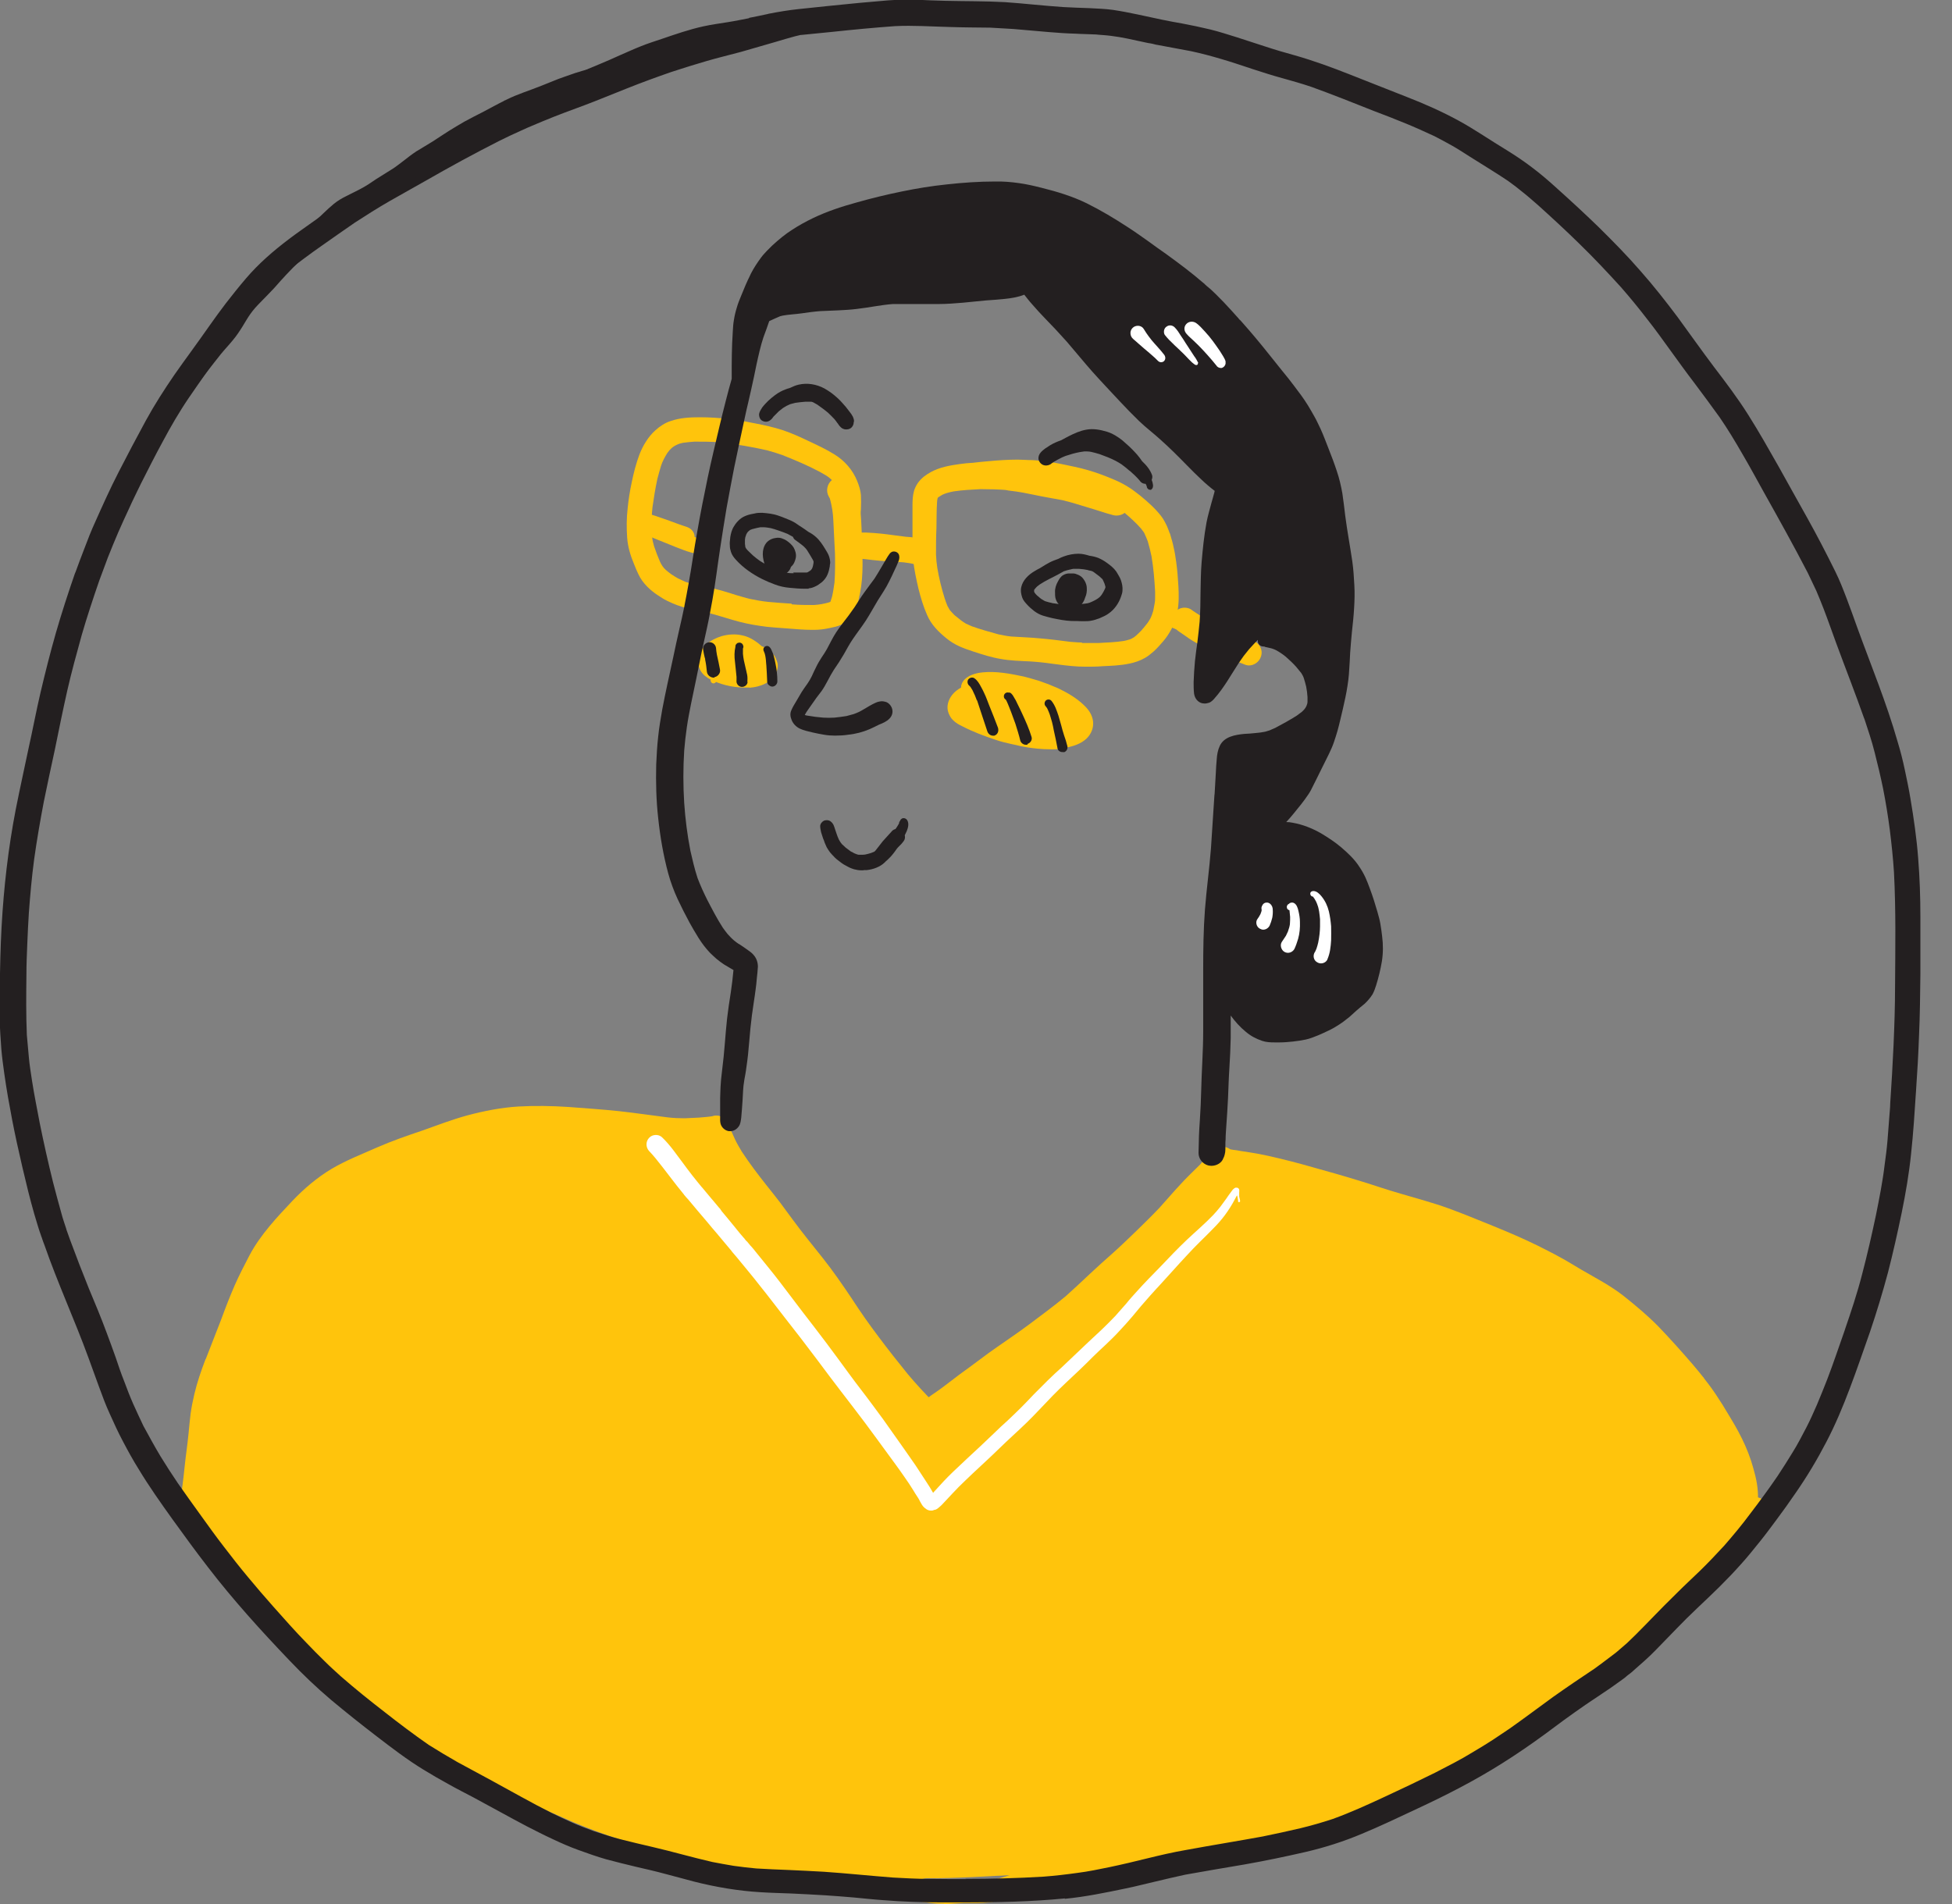<svg xmlns="http://www.w3.org/2000/svg" width="41" height="40" viewBox="0 0 41 40" fill="none">
    <rect x="0" y="0" width="41" height="40" fill="#808080" stroke="none"/>
    <g clip-path="url(#clip0_7163_50541)">
        <path d="M19.842 39.998C19.972 39.998 20.108 39.984 20.238 39.98C20.294 39.98 20.35 39.98 20.406 39.98C20.574 39.98 20.746 39.98 20.91 39.943C21.087 39.901 21.259 39.835 21.432 39.775C21.516 39.751 21.6 39.728 21.688 39.714C21.707 39.714 21.726 39.709 21.744 39.705C21.893 39.681 22.043 39.663 22.192 39.639C22.327 39.621 22.462 39.597 22.598 39.579C22.737 39.556 22.877 39.528 23.012 39.49C23.148 39.453 23.283 39.402 23.413 39.36C23.507 39.332 23.605 39.308 23.698 39.28C23.8 39.248 23.94 39.197 23.973 39.085C23.973 39.085 23.973 39.08 23.973 39.075C23.992 39.075 24.01 39.075 24.024 39.071C24.374 39.029 24.719 38.973 25.064 38.907C25.39 38.847 25.717 38.786 26.043 38.725C26.379 38.665 26.71 38.595 27.041 38.516C27.204 38.478 27.372 38.437 27.535 38.399C27.708 38.362 27.885 38.329 28.057 38.292C28.398 38.217 28.729 38.082 29.05 37.952C29.349 37.83 29.647 37.709 29.95 37.597C30.099 37.541 30.249 37.476 30.393 37.411C30.552 37.336 30.706 37.261 30.86 37.182C31.167 37.033 31.461 36.856 31.764 36.697C31.913 36.618 32.062 36.544 32.212 36.464C32.356 36.385 32.501 36.296 32.636 36.203C32.781 36.105 32.925 36.003 33.065 35.895C33.191 35.802 33.317 35.704 33.443 35.606C33.573 35.508 33.699 35.415 33.83 35.317C33.96 35.219 34.086 35.107 34.207 34.995C34.333 34.879 34.45 34.758 34.575 34.641C34.701 34.525 34.832 34.417 34.958 34.301C35.116 34.161 35.256 34.007 35.401 33.849C35.541 33.699 35.681 33.55 35.82 33.401C35.96 33.252 36.1 33.098 36.231 32.939C36.361 32.781 36.483 32.608 36.622 32.454C36.753 32.319 36.888 32.189 37.014 32.053C37.037 32.026 37.065 31.997 37.089 31.97C37.149 31.895 37.182 31.788 37.154 31.694C37.131 31.61 37.093 31.545 37.019 31.499C36.991 31.48 36.958 31.466 36.925 31.457C36.925 31.415 36.925 31.373 36.921 31.331C36.907 31.112 36.846 30.902 36.781 30.692C36.711 30.477 36.618 30.272 36.511 30.072C36.459 29.974 36.403 29.881 36.347 29.787C36.291 29.699 36.24 29.606 36.184 29.517C36.086 29.363 35.984 29.205 35.872 29.06C35.844 29.027 35.82 28.99 35.792 28.957C35.792 28.957 35.792 28.953 35.788 28.948C35.783 28.939 35.779 28.934 35.769 28.925C35.699 28.836 35.625 28.748 35.55 28.659C35.317 28.389 35.079 28.123 34.832 27.866C34.603 27.633 34.352 27.424 34.1 27.223C33.82 27.004 33.508 26.845 33.205 26.668C33.06 26.584 32.916 26.491 32.767 26.412C32.617 26.328 32.463 26.253 32.309 26.174C31.997 26.02 31.68 25.885 31.358 25.754C31.046 25.628 30.734 25.498 30.412 25.381C30.09 25.265 29.755 25.176 29.423 25.078C29.279 25.036 29.13 24.99 28.985 24.943C28.827 24.892 28.673 24.84 28.514 24.794C28.197 24.696 27.88 24.607 27.563 24.519C27.255 24.43 26.943 24.351 26.631 24.281C26.481 24.248 26.328 24.22 26.174 24.197C26.104 24.188 26.038 24.178 25.968 24.164C25.927 24.16 25.885 24.155 25.843 24.146C25.805 24.122 25.763 24.099 25.717 24.095C25.637 24.081 25.549 24.095 25.484 24.146C25.423 24.192 25.381 24.253 25.334 24.314C25.292 24.365 25.25 24.416 25.204 24.468C25.064 24.607 24.919 24.743 24.789 24.887C24.64 25.046 24.5 25.213 24.355 25.372C24.201 25.535 24.043 25.689 23.88 25.848C23.716 26.006 23.553 26.165 23.381 26.319C23.213 26.468 23.045 26.617 22.882 26.771C22.719 26.925 22.555 27.078 22.388 27.228C22.136 27.438 21.87 27.633 21.609 27.829C21.334 28.034 21.049 28.221 20.77 28.421C20.63 28.524 20.495 28.627 20.355 28.729C20.224 28.822 20.098 28.916 19.972 29.014C19.847 29.111 19.721 29.205 19.59 29.293C19.562 29.312 19.534 29.331 19.506 29.354C19.455 29.302 19.404 29.247 19.352 29.191C19.254 29.083 19.157 28.976 19.068 28.869C18.863 28.617 18.662 28.361 18.466 28.1C18.364 27.964 18.261 27.825 18.163 27.685C18.066 27.549 17.977 27.41 17.884 27.27C17.692 26.985 17.497 26.701 17.282 26.43C17.068 26.16 16.849 25.894 16.648 25.619C16.559 25.503 16.476 25.381 16.387 25.265C16.289 25.139 16.191 25.013 16.093 24.892C15.916 24.668 15.739 24.435 15.58 24.192C15.529 24.108 15.478 24.02 15.436 23.931C15.399 23.847 15.361 23.763 15.319 23.68C15.319 23.67 15.31 23.656 15.305 23.647C15.305 23.656 15.31 23.661 15.315 23.67C15.315 23.67 15.305 23.637 15.301 23.623C15.277 23.563 15.245 23.507 15.184 23.474C15.133 23.442 15.077 23.432 15.021 23.437C14.998 23.437 14.979 23.446 14.956 23.451C14.867 23.465 14.774 23.47 14.681 23.479C14.582 23.484 14.48 23.488 14.382 23.493C14.261 23.493 14.144 23.488 14.023 23.474C13.683 23.432 13.347 23.381 13.007 23.344C12.652 23.306 12.293 23.283 11.934 23.255C11.585 23.232 11.235 23.227 10.885 23.246C10.521 23.269 10.167 23.339 9.817 23.432C9.491 23.521 9.179 23.642 8.862 23.754C8.545 23.861 8.232 23.969 7.924 24.104C7.757 24.178 7.589 24.248 7.421 24.323C7.267 24.393 7.113 24.468 6.964 24.556C6.661 24.738 6.386 24.971 6.143 25.227C5.98 25.4 5.812 25.577 5.658 25.764C5.5 25.955 5.355 26.155 5.239 26.375C5.132 26.58 5.024 26.789 4.931 26.999C4.828 27.237 4.735 27.475 4.647 27.717C4.539 27.997 4.428 28.277 4.32 28.556C4.32 28.556 4.32 28.552 4.32 28.547C4.227 28.79 4.143 29.032 4.082 29.288C4.05 29.424 4.022 29.564 4.003 29.703C3.985 29.839 3.975 29.974 3.961 30.109C3.938 30.347 3.901 30.585 3.877 30.823C3.863 30.953 3.849 31.088 3.831 31.219C3.826 31.261 3.817 31.307 3.817 31.349C3.817 31.387 3.821 31.429 3.831 31.466C3.831 31.466 3.831 31.466 3.831 31.471C3.831 31.471 3.831 31.475 3.831 31.48C3.845 31.564 3.859 31.643 3.887 31.722C3.91 31.778 3.933 31.825 3.975 31.872C3.994 31.89 4.013 31.909 4.031 31.927C4.064 31.983 4.092 32.039 4.124 32.095C4.162 32.156 4.199 32.217 4.236 32.277C4.241 32.287 4.246 32.296 4.25 32.301C4.25 32.291 4.241 32.287 4.236 32.277C4.288 32.361 4.339 32.445 4.386 32.534C4.432 32.627 4.479 32.72 4.53 32.813C4.651 33.033 4.824 33.219 5.001 33.392C5.16 33.55 5.313 33.713 5.472 33.877C5.64 34.044 5.812 34.198 5.989 34.357C6.013 34.38 6.041 34.403 6.064 34.427C6.227 34.581 6.39 34.739 6.558 34.893C6.726 35.047 6.903 35.187 7.09 35.322C7.454 35.592 7.822 35.858 8.195 36.119C8.479 36.324 8.754 36.544 9.053 36.735C9.351 36.926 9.659 37.112 9.971 37.28C10.12 37.364 10.274 37.443 10.428 37.523C10.591 37.606 10.75 37.691 10.913 37.77C11.211 37.919 11.519 38.05 11.822 38.185C12.13 38.325 12.447 38.446 12.764 38.558C13.081 38.665 13.403 38.754 13.725 38.837C14.074 38.931 14.424 39.01 14.774 39.099C14.965 39.145 15.161 39.187 15.357 39.224C15.366 39.336 15.45 39.439 15.562 39.453C15.767 39.476 15.972 39.499 16.177 39.523C16.35 39.541 16.527 39.556 16.699 39.579C17.068 39.63 17.436 39.705 17.804 39.761C18.098 39.807 18.396 39.821 18.695 39.845C18.821 39.858 18.942 39.877 19.063 39.896C19.184 39.914 19.301 39.947 19.422 39.961C19.539 39.98 19.66 39.994 19.781 39.994C19.795 39.994 19.805 39.994 19.819 39.994L19.842 39.998ZM19.921 39.514C19.856 39.514 19.791 39.514 19.721 39.514C19.599 39.499 19.478 39.481 19.357 39.458C19.357 39.458 19.352 39.458 19.348 39.458C19.385 39.458 19.418 39.458 19.455 39.458C19.613 39.458 19.767 39.458 19.926 39.453C20.271 39.444 20.616 39.425 20.961 39.406C21.045 39.406 21.129 39.397 21.208 39.392C21.147 39.411 21.091 39.43 21.031 39.448C20.952 39.471 20.868 39.495 20.784 39.509C20.742 39.514 20.704 39.518 20.663 39.523C20.541 39.523 20.42 39.514 20.303 39.514C20.29 39.514 20.276 39.514 20.262 39.514C20.145 39.514 20.028 39.518 19.912 39.523L19.921 39.514ZM9.482 36.404C9.388 36.343 9.295 36.282 9.202 36.222L9.188 36.212C9.286 36.278 9.384 36.343 9.482 36.408V36.404Z" fill="#FFC40C"/>
        <path d="M22.395 15.705C22.549 15.677 22.702 15.626 22.819 15.519C22.917 15.425 22.973 15.295 22.959 15.16C22.945 15.02 22.866 14.908 22.768 14.815C22.618 14.67 22.437 14.563 22.255 14.474C22.208 14.451 22.162 14.432 22.115 14.414C22.068 14.395 22.022 14.372 21.975 14.358C21.905 14.334 21.831 14.302 21.756 14.283C21.672 14.26 21.588 14.232 21.504 14.213C21.22 14.153 20.931 14.097 20.642 14.125C20.497 14.139 20.32 14.185 20.231 14.311C20.208 14.344 20.199 14.367 20.189 14.404C20.189 14.418 20.189 14.432 20.185 14.446C20.115 14.484 20.049 14.535 19.998 14.6C19.914 14.707 19.872 14.852 19.924 14.982C19.947 15.039 19.975 15.09 20.021 15.132C20.077 15.188 20.143 15.225 20.213 15.258C20.436 15.374 20.674 15.463 20.912 15.542C21.019 15.579 21.131 15.607 21.243 15.631C21.308 15.645 21.378 15.659 21.448 15.677C21.607 15.71 21.765 15.729 21.928 15.738C21.984 15.738 22.04 15.742 22.101 15.742C22.203 15.742 22.311 15.733 22.409 15.714L22.395 15.705Z" fill="#FFC40C"/>
        <path d="M15.743 14.448C15.962 14.434 16.227 14.336 16.311 14.113C16.33 14.066 16.339 14.015 16.335 13.963C16.335 13.936 16.325 13.912 16.316 13.884C16.307 13.861 16.297 13.838 16.288 13.814C16.27 13.772 16.227 13.73 16.195 13.698C16.153 13.661 16.106 13.628 16.06 13.604C16.036 13.591 16.018 13.581 15.994 13.572C15.966 13.549 15.938 13.521 15.911 13.502C15.812 13.427 15.705 13.371 15.589 13.348C15.449 13.315 15.304 13.325 15.164 13.362C15.043 13.399 14.927 13.455 14.833 13.539C14.74 13.623 14.661 13.744 14.661 13.875C14.661 13.94 14.67 13.996 14.698 14.057C14.722 14.113 14.764 14.164 14.81 14.201C14.847 14.229 14.885 14.257 14.927 14.276C14.922 14.295 14.927 14.318 14.941 14.336C14.973 14.369 15.015 14.36 15.039 14.327C15.057 14.332 15.071 14.341 15.09 14.346C15.267 14.411 15.458 14.444 15.645 14.444C15.677 14.444 15.71 14.444 15.743 14.444V14.448Z" fill="#FFC40C"/>
        <path d="M23.129 13.997C23.325 13.988 23.525 13.983 23.721 13.941C23.837 13.918 23.949 13.88 24.052 13.82C24.117 13.783 24.178 13.731 24.238 13.68C24.308 13.615 24.374 13.54 24.434 13.47C24.49 13.405 24.541 13.33 24.583 13.256C24.625 13.181 24.663 13.107 24.686 13.027C24.7 12.971 24.719 12.915 24.728 12.859C24.765 12.678 24.761 12.491 24.751 12.309C24.742 12.141 24.728 11.973 24.705 11.806C24.691 11.708 24.677 11.605 24.653 11.507C24.635 11.414 24.607 11.321 24.579 11.227C24.579 11.218 24.574 11.209 24.569 11.2C24.569 11.204 24.569 11.209 24.574 11.218C24.555 11.167 24.537 11.111 24.514 11.06C24.476 10.98 24.439 10.906 24.388 10.841C24.322 10.757 24.252 10.682 24.178 10.612C24.103 10.542 24.029 10.477 23.954 10.416C23.875 10.356 23.795 10.29 23.712 10.239C23.623 10.183 23.53 10.132 23.432 10.09C23.338 10.048 23.241 10.011 23.143 9.973C22.956 9.903 22.76 9.847 22.564 9.805C22.373 9.763 22.182 9.722 21.991 9.698C21.888 9.684 21.781 9.67 21.679 9.666C21.576 9.666 21.474 9.656 21.376 9.656C21.17 9.656 20.965 9.67 20.765 9.689C20.657 9.698 20.546 9.708 20.438 9.722C20.345 9.726 20.252 9.736 20.159 9.749C19.953 9.777 19.739 9.815 19.552 9.917C19.501 9.945 19.45 9.978 19.403 10.015C19.305 10.095 19.235 10.192 19.198 10.314C19.17 10.412 19.166 10.519 19.166 10.621C19.166 10.715 19.166 10.808 19.166 10.896C19.166 10.994 19.166 11.092 19.166 11.19C19.166 11.284 19.166 11.377 19.166 11.47C19.166 11.568 19.166 11.671 19.18 11.768C19.203 11.969 19.245 12.169 19.291 12.365C19.338 12.552 19.394 12.743 19.473 12.92C19.557 13.12 19.711 13.274 19.879 13.41C19.963 13.479 20.056 13.536 20.159 13.582C20.252 13.624 20.35 13.657 20.448 13.689C20.634 13.75 20.825 13.811 21.017 13.843C21.217 13.88 21.427 13.885 21.632 13.895C21.721 13.899 21.809 13.909 21.902 13.918C22.103 13.941 22.303 13.974 22.509 13.992C22.607 14.002 22.709 14.006 22.807 14.006C22.919 14.006 23.031 14.006 23.143 13.997H23.129ZM22.732 13.498C22.648 13.498 22.564 13.489 22.485 13.484C22.266 13.456 22.052 13.428 21.832 13.41C21.637 13.391 21.436 13.386 21.24 13.372C21.147 13.363 21.058 13.344 20.97 13.326C20.783 13.274 20.597 13.223 20.415 13.158C20.373 13.139 20.331 13.12 20.289 13.102C20.256 13.083 20.224 13.06 20.191 13.037C20.145 12.999 20.098 12.962 20.051 12.925C20.023 12.897 19.991 12.864 19.963 12.831C19.953 12.822 19.949 12.813 19.939 12.799C19.925 12.775 19.916 12.752 19.902 12.733C19.879 12.678 19.86 12.626 19.842 12.57C19.776 12.361 19.725 12.151 19.688 11.936C19.674 11.843 19.664 11.75 19.66 11.652C19.66 11.465 19.66 11.284 19.669 11.097C19.674 10.911 19.669 10.719 19.683 10.533C19.683 10.514 19.688 10.495 19.692 10.477C19.692 10.472 19.692 10.463 19.697 10.458C19.697 10.458 19.702 10.454 19.706 10.449C19.716 10.444 19.725 10.435 19.734 10.43C19.753 10.416 19.776 10.407 19.795 10.393C19.828 10.379 19.86 10.365 19.893 10.356C19.939 10.342 19.986 10.332 20.033 10.323C20.219 10.295 20.406 10.286 20.597 10.276C20.783 10.276 20.965 10.281 21.152 10.295C21.138 10.295 21.128 10.295 21.114 10.295C21.138 10.295 21.161 10.3 21.184 10.304C21.17 10.304 21.161 10.304 21.147 10.304C21.17 10.304 21.189 10.304 21.212 10.309C21.394 10.328 21.576 10.365 21.753 10.402C21.944 10.444 22.136 10.472 22.322 10.509C22.499 10.552 22.672 10.607 22.844 10.659C23.021 10.71 23.199 10.775 23.381 10.822C23.469 10.845 23.558 10.822 23.623 10.775C23.66 10.808 23.698 10.841 23.735 10.873C23.753 10.887 23.767 10.906 23.786 10.92C23.851 10.98 23.912 11.041 23.968 11.106C23.987 11.13 24.005 11.158 24.024 11.181C24.033 11.195 24.043 11.213 24.047 11.227C24.07 11.274 24.089 11.325 24.108 11.372C24.14 11.479 24.164 11.582 24.187 11.689C24.229 11.936 24.248 12.179 24.262 12.426C24.262 12.463 24.262 12.5 24.262 12.542C24.262 12.589 24.262 12.631 24.252 12.678C24.243 12.729 24.234 12.775 24.224 12.827C24.215 12.855 24.206 12.887 24.196 12.915C24.187 12.943 24.173 12.967 24.164 12.99C24.145 13.023 24.127 13.055 24.103 13.088C24.061 13.144 24.015 13.195 23.968 13.251C23.931 13.288 23.898 13.321 23.861 13.354C23.847 13.368 23.828 13.377 23.814 13.391C23.795 13.4 23.781 13.41 23.763 13.419C23.744 13.428 23.721 13.438 23.698 13.442C23.665 13.452 23.632 13.461 23.6 13.466C23.427 13.493 23.25 13.498 23.077 13.508C23.087 13.508 23.101 13.508 23.11 13.508C23.068 13.508 23.031 13.508 22.989 13.508C22.9 13.508 22.812 13.508 22.718 13.508L22.732 13.498Z" fill="#FFC40C"/>
        <path d="M17.104 13.232C17.211 13.232 17.318 13.218 17.421 13.195C17.463 13.186 17.505 13.176 17.547 13.167C17.635 13.144 17.715 13.107 17.789 13.06C17.878 12.999 17.938 12.892 17.976 12.794C17.999 12.733 18.018 12.673 18.032 12.612C18.055 12.514 18.074 12.416 18.088 12.319C18.116 12.118 18.12 11.918 18.116 11.717C18.116 11.521 18.106 11.321 18.097 11.125C18.092 11.013 18.088 10.901 18.078 10.789C18.078 10.761 18.078 10.733 18.083 10.701C18.088 10.598 18.088 10.495 18.083 10.398C18.074 10.295 18.041 10.197 18.004 10.104C17.91 9.871 17.738 9.675 17.523 9.544C17.351 9.437 17.169 9.353 16.983 9.265C16.805 9.181 16.624 9.097 16.437 9.036C16.251 8.975 16.059 8.933 15.868 8.896C15.686 8.859 15.5 8.822 15.313 8.803C15.113 8.78 14.912 8.766 14.707 8.766C14.498 8.766 14.288 8.775 14.087 8.845C13.971 8.882 13.863 8.952 13.77 9.036C13.691 9.106 13.626 9.185 13.57 9.274C13.514 9.358 13.472 9.446 13.434 9.54C13.36 9.735 13.309 9.936 13.267 10.141C13.229 10.318 13.201 10.5 13.183 10.682C13.159 10.887 13.159 11.092 13.173 11.297C13.187 11.489 13.243 11.675 13.318 11.852C13.346 11.922 13.374 11.992 13.406 12.057C13.453 12.16 13.518 12.248 13.598 12.328C13.663 12.393 13.738 12.454 13.817 12.505C13.882 12.547 13.943 12.589 14.013 12.622C14.152 12.691 14.297 12.747 14.446 12.78C14.581 12.813 14.717 12.836 14.852 12.869C15.034 12.915 15.211 12.971 15.388 13.023C15.575 13.079 15.766 13.12 15.961 13.148C16.157 13.181 16.358 13.186 16.554 13.204C16.721 13.218 16.894 13.232 17.062 13.232C17.076 13.232 17.095 13.232 17.108 13.232H17.104ZM16.628 12.682C16.465 12.673 16.302 12.659 16.139 12.645C16.003 12.631 15.873 12.608 15.742 12.58C15.649 12.556 15.551 12.528 15.458 12.5C15.355 12.468 15.258 12.435 15.155 12.407C14.959 12.351 14.759 12.314 14.558 12.272C14.502 12.258 14.446 12.239 14.39 12.221C14.339 12.197 14.288 12.174 14.241 12.151C14.194 12.123 14.143 12.095 14.097 12.062C14.059 12.034 14.022 12.006 13.985 11.973C13.971 11.96 13.957 11.945 13.943 11.931C13.933 11.918 13.924 11.903 13.915 11.894C13.896 11.862 13.877 11.834 13.863 11.801C13.817 11.694 13.775 11.586 13.738 11.475C13.728 11.437 13.719 11.4 13.71 11.367C13.695 11.288 13.691 11.209 13.686 11.13C13.686 10.971 13.686 10.812 13.705 10.654C13.733 10.454 13.765 10.258 13.807 10.062C13.831 9.969 13.859 9.871 13.887 9.777C13.891 9.763 13.901 9.745 13.905 9.731C13.905 9.726 13.905 9.721 13.91 9.717C13.929 9.67 13.952 9.628 13.975 9.586C13.989 9.563 14.003 9.54 14.017 9.516C14.031 9.498 14.05 9.474 14.064 9.456C14.078 9.442 14.092 9.428 14.106 9.414C14.129 9.395 14.148 9.381 14.171 9.367C14.19 9.358 14.208 9.348 14.227 9.339C14.241 9.334 14.26 9.325 14.274 9.32C14.297 9.316 14.325 9.306 14.348 9.302C14.428 9.292 14.507 9.283 14.586 9.278C14.763 9.278 14.94 9.278 15.118 9.292C15.453 9.33 15.784 9.386 16.111 9.46C16.218 9.488 16.32 9.521 16.428 9.558C16.698 9.665 16.964 9.777 17.22 9.913C17.267 9.941 17.318 9.969 17.365 9.997C17.398 10.02 17.43 10.043 17.458 10.071C17.458 10.071 17.468 10.081 17.472 10.085C17.374 10.169 17.342 10.314 17.407 10.43C17.416 10.444 17.421 10.458 17.43 10.472C17.453 10.551 17.468 10.631 17.482 10.71C17.505 10.854 17.505 11.004 17.514 11.148C17.523 11.307 17.528 11.465 17.538 11.624C17.538 11.614 17.538 11.61 17.538 11.601C17.538 11.61 17.538 11.619 17.538 11.628V11.638C17.538 11.638 17.538 11.633 17.538 11.628C17.542 11.829 17.542 12.034 17.528 12.235C17.514 12.332 17.5 12.435 17.477 12.533C17.468 12.561 17.458 12.594 17.449 12.622C17.449 12.631 17.444 12.636 17.439 12.645C17.426 12.649 17.412 12.654 17.398 12.659C17.351 12.673 17.304 12.682 17.258 12.691C17.206 12.701 17.151 12.706 17.095 12.71C16.941 12.71 16.782 12.71 16.628 12.696V12.682Z" fill="#FFC40C"/>
        <path d="M19.433 11.831C19.433 11.831 19.452 11.808 19.461 11.794C19.471 11.784 19.48 11.775 19.489 11.766C19.55 11.686 19.568 11.565 19.517 11.477C19.48 11.416 19.428 11.36 19.359 11.332C19.312 11.313 19.27 11.299 19.219 11.295C19.153 11.285 19.088 11.281 19.023 11.276C18.85 11.257 18.683 11.229 18.51 11.211C18.403 11.201 18.3 11.192 18.193 11.188C18.17 11.188 18.142 11.188 18.118 11.188C18.067 11.188 18.016 11.192 17.965 11.201C17.848 11.225 17.727 11.295 17.713 11.43C17.708 11.486 17.713 11.533 17.741 11.584C17.764 11.626 17.806 11.663 17.848 11.686C17.899 11.71 17.96 11.719 18.02 11.728C18.072 11.738 18.123 11.742 18.174 11.747C18.277 11.761 18.375 11.77 18.477 11.78C18.636 11.794 18.799 11.803 18.958 11.812C18.958 11.812 18.962 11.812 18.967 11.812C19.041 11.822 19.121 11.831 19.195 11.85C19.195 11.85 19.195 11.85 19.2 11.85C19.237 11.864 19.279 11.864 19.321 11.859C19.326 11.859 19.331 11.859 19.335 11.859C19.34 11.859 19.349 11.859 19.354 11.859C19.382 11.859 19.405 11.85 19.428 11.831H19.433Z" fill="#FFC40C"/>
        <path d="M26.489 13.784C26.527 13.658 26.462 13.527 26.35 13.472C26.261 13.425 26.168 13.388 26.075 13.35C25.991 13.313 25.907 13.28 25.823 13.243C25.664 13.173 25.51 13.103 25.361 13.024C25.31 12.996 25.254 12.963 25.207 12.931C25.161 12.898 25.109 12.87 25.063 12.837C25.058 12.833 25.049 12.828 25.044 12.823C24.937 12.735 24.769 12.749 24.68 12.861C24.666 12.879 24.652 12.898 24.643 12.921C24.643 12.921 24.638 12.921 24.634 12.921C24.624 12.912 24.61 12.907 24.596 12.903C24.545 12.884 24.485 12.912 24.461 12.963C24.452 12.982 24.452 13.005 24.452 13.024C24.452 13.131 24.629 13.187 24.708 13.224C24.755 13.266 24.806 13.294 24.858 13.332C24.942 13.392 25.021 13.448 25.114 13.499C25.221 13.56 25.328 13.611 25.44 13.663C25.557 13.714 25.674 13.765 25.79 13.816C25.911 13.868 26.032 13.919 26.158 13.966C26.182 13.975 26.21 13.98 26.233 13.98C26.345 13.98 26.452 13.9 26.485 13.793L26.489 13.784Z" fill="#FFC40C"/>
        <path d="M14.73 11.625C14.748 11.625 14.762 11.616 14.781 11.602C14.851 11.551 14.856 11.439 14.786 11.383C14.739 11.345 14.683 11.327 14.632 11.299C14.618 11.294 14.604 11.285 14.59 11.28C14.59 11.21 14.553 11.145 14.492 11.103C14.45 11.075 14.403 11.061 14.357 11.047C14.319 11.033 14.287 11.024 14.25 11.01C14.17 10.982 14.091 10.949 14.007 10.921C13.928 10.893 13.844 10.865 13.765 10.837C13.732 10.828 13.695 10.814 13.662 10.805C13.629 10.795 13.597 10.781 13.559 10.781C13.504 10.781 13.443 10.8 13.406 10.842C13.359 10.889 13.336 10.949 13.34 11.014C13.345 11.075 13.382 11.14 13.438 11.173C13.536 11.224 13.639 11.266 13.737 11.308C13.839 11.35 13.947 11.392 14.049 11.434C14.152 11.476 14.254 11.518 14.357 11.555C14.408 11.574 14.459 11.592 14.515 11.607C14.567 11.62 14.618 11.634 14.669 11.634C14.688 11.634 14.707 11.634 14.73 11.625Z" fill="#FFC40C"/>
        <path d="M25.706 24.31C25.706 24.31 25.72 24.273 25.724 24.254C25.733 24.221 25.738 24.184 25.738 24.147C25.738 24.119 25.738 24.096 25.738 24.067C25.738 24.021 25.738 23.979 25.743 23.932C25.743 23.844 25.752 23.75 25.757 23.662C25.771 23.461 25.785 23.261 25.794 23.06C25.803 22.855 25.808 22.645 25.822 22.44C25.836 22.226 25.845 22.016 25.85 21.802C25.85 21.648 25.85 21.489 25.85 21.335C25.943 21.461 26.046 21.578 26.167 21.676C26.27 21.764 26.386 21.825 26.512 21.867C26.596 21.895 26.68 21.899 26.769 21.899C26.806 21.899 26.848 21.899 26.885 21.899C26.974 21.899 27.067 21.89 27.156 21.881C27.249 21.871 27.337 21.858 27.426 21.839C27.515 21.82 27.603 21.783 27.687 21.75C27.762 21.718 27.832 21.685 27.902 21.652C27.981 21.615 28.055 21.573 28.125 21.526C28.205 21.475 28.275 21.419 28.345 21.363C28.391 21.321 28.438 21.279 28.484 21.237C28.54 21.186 28.601 21.139 28.662 21.088C28.727 21.027 28.783 20.962 28.829 20.888C28.862 20.827 28.885 20.762 28.904 20.701C28.955 20.538 28.997 20.365 29.025 20.198C29.053 20.02 29.053 19.843 29.03 19.666C29.021 19.578 29.007 19.494 28.993 19.405C28.979 19.321 28.955 19.242 28.932 19.158C28.885 18.995 28.834 18.831 28.773 18.668C28.745 18.589 28.713 18.51 28.68 18.435C28.643 18.356 28.601 18.281 28.55 18.207C28.452 18.053 28.317 17.927 28.177 17.806C28.046 17.694 27.897 17.596 27.748 17.507C27.561 17.4 27.361 17.321 27.151 17.284C27.104 17.274 27.062 17.27 27.016 17.27C27.072 17.209 27.128 17.148 27.179 17.083C27.23 17.022 27.282 16.957 27.333 16.892C27.384 16.827 27.435 16.757 27.482 16.687C27.524 16.626 27.557 16.556 27.589 16.491C27.631 16.412 27.669 16.328 27.71 16.248C27.776 16.108 27.85 15.973 27.916 15.833C27.953 15.754 27.99 15.675 28.018 15.591C28.046 15.512 28.069 15.432 28.093 15.353C28.135 15.204 28.167 15.05 28.205 14.896C28.242 14.733 28.279 14.57 28.303 14.407C28.331 14.243 28.34 14.076 28.349 13.908C28.349 13.852 28.358 13.796 28.358 13.735C28.358 13.726 28.358 13.717 28.358 13.707C28.358 13.712 28.358 13.717 28.358 13.726C28.368 13.577 28.382 13.423 28.396 13.274C28.415 13.106 28.433 12.938 28.442 12.77C28.452 12.612 28.456 12.453 28.447 12.299C28.438 12.131 28.428 11.963 28.405 11.8C28.358 11.479 28.298 11.162 28.256 10.84C28.237 10.681 28.219 10.523 28.195 10.364C28.167 10.206 28.13 10.047 28.079 9.898C28.027 9.739 27.967 9.581 27.906 9.427C27.85 9.287 27.799 9.143 27.734 9.003C27.692 8.919 27.654 8.83 27.608 8.751C27.566 8.672 27.519 8.597 27.473 8.518C27.384 8.373 27.282 8.238 27.179 8.103C27.1 7.996 27.016 7.893 26.932 7.791C26.838 7.674 26.745 7.557 26.652 7.441C26.47 7.212 26.284 6.989 26.088 6.769C26.074 6.751 26.055 6.732 26.041 6.718C26.041 6.718 26.041 6.723 26.046 6.727C26.037 6.718 26.027 6.704 26.018 6.695C26.018 6.695 26.009 6.686 26.009 6.681C26.009 6.681 26.004 6.676 25.999 6.672C25.803 6.452 25.603 6.233 25.384 6.037C25.393 6.047 25.402 6.051 25.407 6.061C25.389 6.042 25.37 6.028 25.351 6.009C25.36 6.019 25.37 6.023 25.375 6.033C25.365 6.023 25.351 6.014 25.342 6.005C25.332 5.995 25.319 5.981 25.305 5.972C25.305 5.972 25.305 5.972 25.309 5.972C25.291 5.958 25.277 5.944 25.258 5.926C25.267 5.935 25.277 5.94 25.281 5.949C25.029 5.73 24.759 5.529 24.489 5.333C24.363 5.245 24.237 5.156 24.111 5.063C23.971 4.965 23.836 4.867 23.691 4.774C23.412 4.592 23.127 4.42 22.824 4.27C22.53 4.126 22.209 4.028 21.892 3.949C21.728 3.907 21.565 3.869 21.397 3.846C21.234 3.823 21.066 3.809 20.898 3.813C20.563 3.813 20.222 3.837 19.887 3.874C19.57 3.907 19.253 3.958 18.94 4.023C18.623 4.088 18.311 4.163 17.998 4.252C17.677 4.34 17.364 4.443 17.066 4.587C16.921 4.657 16.777 4.737 16.642 4.825C16.567 4.872 16.497 4.923 16.427 4.979C16.357 5.035 16.287 5.096 16.217 5.161C16.18 5.198 16.143 5.235 16.105 5.273C16.063 5.319 16.021 5.361 15.984 5.413C15.905 5.52 15.835 5.627 15.774 5.744C15.765 5.762 15.756 5.781 15.746 5.804C15.746 5.795 15.756 5.786 15.76 5.776C15.686 5.921 15.625 6.07 15.565 6.219C15.532 6.299 15.499 6.378 15.476 6.462C15.448 6.55 15.429 6.634 15.415 6.723C15.401 6.797 15.397 6.877 15.392 6.956C15.387 7.045 15.383 7.128 15.378 7.217C15.373 7.371 15.369 7.525 15.369 7.679C15.369 7.725 15.369 7.777 15.369 7.823C15.369 7.851 15.369 7.879 15.369 7.907C15.369 7.926 15.369 7.94 15.369 7.958C15.327 8.108 15.285 8.257 15.247 8.411C15.201 8.593 15.154 8.774 15.112 8.956C15.028 9.315 14.94 9.674 14.865 10.033C14.786 10.411 14.711 10.789 14.646 11.166C14.613 11.353 14.581 11.535 14.553 11.721C14.525 11.898 14.497 12.08 14.464 12.257C14.436 12.421 14.403 12.588 14.371 12.752C14.371 12.738 14.376 12.728 14.38 12.714C14.343 12.891 14.306 13.064 14.264 13.241C14.222 13.428 14.18 13.614 14.142 13.801C14.063 14.169 13.979 14.537 13.909 14.91C13.877 15.097 13.844 15.283 13.825 15.47C13.802 15.666 13.793 15.861 13.783 16.062C13.774 16.44 13.783 16.817 13.825 17.19C13.867 17.582 13.933 17.969 14.035 18.347C14.086 18.533 14.152 18.71 14.231 18.883C14.31 19.051 14.394 19.218 14.483 19.382C14.543 19.489 14.604 19.596 14.669 19.699C14.739 19.811 14.819 19.918 14.912 20.016C14.958 20.062 15.005 20.104 15.052 20.146C15.103 20.188 15.154 20.226 15.21 20.263C15.275 20.305 15.341 20.337 15.406 20.379C15.392 20.533 15.373 20.692 15.35 20.846C15.336 20.939 15.322 21.027 15.308 21.121C15.294 21.214 15.285 21.307 15.271 21.405C15.252 21.578 15.238 21.755 15.224 21.927C15.21 22.109 15.191 22.296 15.168 22.478C15.159 22.571 15.145 22.659 15.14 22.753C15.131 22.855 15.131 22.962 15.126 23.07C15.126 23.163 15.126 23.252 15.126 23.345C15.126 23.387 15.126 23.424 15.126 23.466C15.126 23.517 15.122 23.559 15.136 23.611C15.159 23.69 15.229 23.75 15.308 23.764C15.317 23.764 15.327 23.764 15.336 23.764C15.411 23.764 15.476 23.723 15.518 23.662C15.555 23.611 15.56 23.541 15.569 23.48C15.574 23.424 15.579 23.368 15.583 23.312C15.592 23.186 15.602 23.06 15.607 22.934C15.607 22.934 15.607 22.934 15.607 22.939C15.607 22.939 15.607 22.939 15.607 22.934C15.607 22.934 15.607 22.93 15.607 22.925C15.607 22.925 15.607 22.916 15.607 22.911C15.607 22.911 15.607 22.921 15.607 22.925C15.611 22.846 15.62 22.767 15.634 22.687C15.648 22.604 15.667 22.515 15.676 22.431C15.704 22.249 15.723 22.063 15.737 21.881C15.751 21.699 15.77 21.512 15.793 21.331C15.816 21.149 15.849 20.967 15.872 20.78C15.882 20.706 15.891 20.631 15.896 20.557C15.905 20.473 15.914 20.393 15.919 20.309C15.919 20.212 15.886 20.123 15.821 20.053C15.788 20.016 15.751 19.988 15.709 19.96C15.644 19.913 15.583 19.871 15.518 19.829C15.518 19.829 15.518 19.829 15.513 19.829C15.481 19.806 15.448 19.783 15.42 19.759C15.369 19.717 15.327 19.671 15.28 19.619C15.247 19.578 15.215 19.535 15.182 19.489C15.061 19.302 14.958 19.102 14.856 18.906C14.781 18.757 14.711 18.603 14.651 18.445C14.585 18.244 14.539 18.039 14.492 17.834C14.492 17.848 14.497 17.857 14.501 17.871C14.436 17.54 14.394 17.204 14.371 16.869C14.348 16.505 14.348 16.137 14.371 15.768C14.385 15.6 14.403 15.437 14.427 15.274C14.45 15.111 14.483 14.948 14.515 14.784C14.59 14.425 14.665 14.071 14.735 13.712C14.772 13.535 14.814 13.362 14.851 13.185C14.893 12.994 14.926 12.803 14.963 12.607C15.028 12.248 15.07 11.884 15.126 11.521C15.168 11.236 15.215 10.952 15.261 10.672C15.313 10.392 15.364 10.108 15.42 9.828C15.495 9.464 15.574 9.096 15.653 8.732C15.69 8.555 15.737 8.378 15.774 8.201C15.816 8.019 15.854 7.833 15.891 7.651C15.933 7.46 15.975 7.268 16.035 7.087C16.077 6.975 16.119 6.858 16.157 6.746C16.231 6.713 16.306 6.676 16.385 6.644C16.404 6.639 16.422 6.634 16.441 6.63C16.572 6.606 16.707 6.602 16.837 6.583C16.968 6.564 17.099 6.546 17.229 6.536C17.485 6.522 17.742 6.522 17.998 6.49C18.25 6.462 18.502 6.406 18.754 6.387C18.907 6.387 19.061 6.387 19.22 6.387C19.388 6.387 19.551 6.387 19.719 6.387C19.891 6.387 20.059 6.373 20.227 6.359C20.381 6.345 20.539 6.327 20.693 6.313C20.828 6.303 20.964 6.294 21.099 6.28C21.239 6.266 21.383 6.243 21.514 6.191C21.537 6.219 21.561 6.252 21.584 6.28C21.616 6.322 21.654 6.364 21.691 6.406C21.77 6.499 21.854 6.588 21.938 6.676C22.097 6.839 22.255 7.007 22.409 7.18C22.586 7.385 22.759 7.599 22.941 7.805C23.132 8.019 23.328 8.224 23.523 8.434C23.654 8.574 23.789 8.714 23.924 8.844C24.06 8.975 24.213 9.091 24.353 9.217C24.554 9.394 24.745 9.586 24.932 9.777C25.029 9.879 25.132 9.977 25.235 10.075C25.323 10.159 25.416 10.238 25.514 10.313C25.51 10.332 25.505 10.35 25.5 10.369C25.482 10.43 25.468 10.49 25.449 10.551C25.412 10.691 25.37 10.831 25.342 10.975C25.291 11.25 25.263 11.53 25.239 11.81C25.221 12.024 25.221 12.234 25.216 12.448C25.216 12.654 25.211 12.859 25.197 13.064C25.183 13.204 25.169 13.344 25.151 13.483C25.132 13.619 25.113 13.754 25.099 13.889C25.085 14.038 25.076 14.183 25.071 14.332C25.071 14.411 25.071 14.495 25.081 14.575C25.095 14.668 25.155 14.752 25.253 14.775C25.272 14.775 25.286 14.78 25.305 14.78C25.337 14.78 25.37 14.77 25.402 14.761C25.444 14.742 25.477 14.71 25.505 14.677C25.71 14.449 25.855 14.178 26.023 13.922C26.055 13.875 26.093 13.824 26.125 13.777C26.163 13.731 26.2 13.684 26.237 13.637C26.274 13.6 26.307 13.558 26.344 13.521C26.368 13.493 26.396 13.47 26.419 13.442C26.419 13.451 26.419 13.46 26.419 13.47C26.419 13.535 26.475 13.581 26.531 13.581C26.545 13.581 26.559 13.581 26.573 13.591C26.624 13.6 26.675 13.614 26.727 13.628C26.755 13.637 26.778 13.647 26.806 13.661C26.838 13.679 26.871 13.698 26.899 13.717C26.936 13.74 26.969 13.768 27.006 13.796C27.086 13.866 27.16 13.936 27.226 14.01C27.235 14.02 27.244 14.034 27.253 14.043C27.282 14.076 27.305 14.108 27.333 14.141C27.342 14.16 27.356 14.178 27.365 14.197C27.375 14.216 27.384 14.239 27.389 14.258C27.407 14.313 27.421 14.369 27.435 14.425C27.449 14.5 27.459 14.57 27.463 14.645C27.463 14.672 27.463 14.705 27.463 14.733C27.463 14.747 27.463 14.761 27.459 14.775C27.459 14.784 27.454 14.794 27.449 14.808C27.445 14.822 27.44 14.836 27.431 14.85C27.431 14.854 27.421 14.864 27.421 14.868C27.412 14.882 27.403 14.892 27.393 14.906C27.379 14.92 27.361 14.938 27.347 14.952C27.309 14.98 27.272 15.008 27.235 15.036C27.086 15.129 26.936 15.213 26.783 15.293C26.745 15.311 26.703 15.325 26.666 15.344C26.633 15.353 26.605 15.363 26.573 15.372C26.503 15.386 26.438 15.395 26.368 15.4C26.288 15.409 26.214 15.414 26.134 15.418C25.943 15.437 25.715 15.474 25.622 15.666C25.58 15.754 25.561 15.857 25.556 15.955C25.547 16.043 25.542 16.137 25.538 16.225C25.528 16.388 25.519 16.547 25.51 16.71C25.51 16.696 25.51 16.687 25.51 16.673C25.482 17.055 25.463 17.442 25.435 17.824C25.402 18.253 25.342 18.678 25.309 19.107C25.277 19.526 25.272 19.951 25.272 20.375C25.272 20.804 25.272 21.237 25.272 21.666C25.272 22.081 25.239 22.496 25.23 22.911C25.225 23.116 25.216 23.326 25.202 23.531C25.193 23.643 25.188 23.755 25.183 23.867C25.179 23.984 25.179 24.105 25.174 24.221C25.174 24.343 25.258 24.45 25.375 24.483C25.398 24.487 25.421 24.492 25.444 24.492C25.552 24.492 25.664 24.431 25.696 24.329L25.706 24.31Z" fill="#231F20"/>
        <path d="M17.812 15.435C17.966 15.421 18.124 15.379 18.264 15.319C18.329 15.29 18.395 15.258 18.46 15.225C18.539 15.193 18.623 15.16 18.684 15.095C18.73 15.048 18.754 14.983 18.744 14.918C18.735 14.848 18.684 14.778 18.618 14.75C18.572 14.736 18.53 14.726 18.483 14.736C18.451 14.74 18.418 14.75 18.39 14.764C18.348 14.782 18.306 14.806 18.264 14.829C18.189 14.871 18.119 14.918 18.045 14.955C18.008 14.973 17.97 14.987 17.933 15.001C17.882 15.015 17.83 15.029 17.779 15.043C17.695 15.057 17.611 15.067 17.527 15.076C17.448 15.081 17.369 15.081 17.29 15.076C17.178 15.067 17.066 15.053 16.959 15.034C16.945 15.034 16.931 15.029 16.921 15.025C16.917 15.025 16.912 15.025 16.907 15.02C16.907 15.02 16.907 15.02 16.903 15.02C16.926 14.978 16.949 14.941 16.977 14.903C17.019 14.843 17.066 14.778 17.108 14.717C17.154 14.647 17.21 14.582 17.257 14.517C17.355 14.377 17.42 14.218 17.513 14.074C17.588 13.966 17.658 13.859 17.723 13.747C17.784 13.64 17.84 13.533 17.91 13.43C17.998 13.3 18.096 13.174 18.185 13.039C18.273 12.903 18.348 12.763 18.432 12.623C18.474 12.554 18.52 12.484 18.562 12.418C18.604 12.353 18.642 12.283 18.679 12.209C18.716 12.134 18.754 12.059 18.786 11.985C18.819 11.919 18.847 11.854 18.875 11.784C18.893 11.738 18.898 11.686 18.875 11.64C18.847 11.593 18.786 11.574 18.735 11.593C18.716 11.602 18.698 11.616 18.688 11.63C18.66 11.668 18.632 11.71 18.609 11.752C18.581 11.798 18.553 11.85 18.525 11.896C18.474 11.985 18.423 12.069 18.367 12.157C18.297 12.251 18.227 12.344 18.157 12.442C18.082 12.544 18.017 12.652 17.947 12.759C17.868 12.875 17.784 12.987 17.695 13.099C17.649 13.16 17.607 13.22 17.565 13.281C17.527 13.337 17.495 13.398 17.462 13.458C17.43 13.519 17.401 13.575 17.369 13.635C17.336 13.696 17.294 13.757 17.257 13.812C17.215 13.878 17.178 13.938 17.145 14.008C17.112 14.074 17.08 14.139 17.052 14.204C17.024 14.26 16.996 14.311 16.959 14.363C16.917 14.423 16.875 14.479 16.837 14.54C16.8 14.605 16.763 14.666 16.725 14.731C16.688 14.792 16.651 14.852 16.623 14.918C16.59 14.987 16.599 15.057 16.628 15.127C16.66 15.207 16.721 15.267 16.795 15.305C16.879 15.346 16.977 15.365 17.07 15.388C17.15 15.407 17.229 15.421 17.308 15.435C17.387 15.449 17.462 15.454 17.541 15.454C17.635 15.454 17.728 15.449 17.816 15.435H17.812Z" fill="#231F20"/>
        <path d="M18.132 18.279C18.155 18.279 18.183 18.279 18.207 18.279C18.337 18.265 18.482 18.214 18.58 18.121C18.589 18.111 18.594 18.107 18.603 18.097C18.626 18.079 18.645 18.06 18.664 18.041C18.729 17.981 18.785 17.906 18.836 17.832C18.836 17.832 18.831 17.841 18.827 17.846C18.827 17.846 18.831 17.836 18.836 17.832C18.845 17.818 18.859 17.808 18.869 17.794L18.911 17.752C18.911 17.752 18.925 17.738 18.929 17.734C18.948 17.71 18.967 17.692 18.985 17.664C19.009 17.631 19.013 17.589 19.004 17.547C19.018 17.519 19.032 17.487 19.046 17.459C19.074 17.389 19.097 17.3 19.055 17.23C19.037 17.202 19.004 17.184 18.971 17.188C18.953 17.188 18.934 17.202 18.92 17.216C18.92 17.216 18.915 17.226 18.911 17.23C18.911 17.235 18.906 17.244 18.901 17.249C18.901 17.249 18.901 17.249 18.901 17.253C18.887 17.263 18.883 17.282 18.883 17.3C18.869 17.323 18.855 17.347 18.841 17.37C18.831 17.384 18.822 17.398 18.808 17.417C18.771 17.426 18.743 17.445 18.72 17.477C18.72 17.477 18.72 17.477 18.715 17.482C18.659 17.547 18.598 17.608 18.542 17.673C18.491 17.738 18.44 17.804 18.389 17.869C18.379 17.878 18.37 17.888 18.365 17.892C18.342 17.902 18.319 17.911 18.295 17.92C18.253 17.934 18.211 17.944 18.169 17.953C18.151 17.953 18.137 17.957 18.118 17.957C18.104 17.957 18.085 17.957 18.071 17.957C18.062 17.957 18.048 17.957 18.039 17.957C18.02 17.957 18.006 17.948 17.988 17.944C17.974 17.939 17.955 17.93 17.941 17.925C17.918 17.911 17.894 17.897 17.871 17.888C17.834 17.86 17.796 17.832 17.759 17.804C17.736 17.78 17.708 17.757 17.684 17.734C17.675 17.72 17.661 17.706 17.652 17.692C17.642 17.673 17.628 17.654 17.619 17.636C17.601 17.594 17.582 17.552 17.568 17.505C17.558 17.473 17.545 17.44 17.535 17.407C17.531 17.393 17.526 17.379 17.521 17.365C17.507 17.319 17.479 17.277 17.437 17.249C17.4 17.226 17.353 17.226 17.311 17.239C17.27 17.258 17.232 17.3 17.227 17.351C17.227 17.393 17.237 17.44 17.246 17.482C17.256 17.51 17.265 17.543 17.274 17.57C17.283 17.599 17.293 17.631 17.307 17.659C17.316 17.687 17.325 17.715 17.339 17.743C17.353 17.78 17.372 17.818 17.395 17.85C17.419 17.888 17.447 17.925 17.479 17.957C17.517 18 17.563 18.046 17.61 18.079C17.657 18.116 17.703 18.153 17.759 18.181C17.787 18.195 17.815 18.214 17.848 18.228C17.876 18.242 17.908 18.251 17.936 18.261C17.988 18.275 18.039 18.284 18.095 18.284C18.113 18.284 18.127 18.284 18.146 18.284L18.132 18.279Z" fill="#231F20"/>
        <path d="M20.883 15.455C20.911 15.446 20.939 15.427 20.953 15.399C20.972 15.367 20.972 15.329 20.963 15.292C20.902 15.129 20.837 14.966 20.771 14.803C20.739 14.723 20.711 14.639 20.674 14.565C20.655 14.523 20.632 14.476 20.608 14.434C20.571 14.364 20.529 14.29 20.464 14.248C20.422 14.22 20.361 14.238 20.333 14.28C20.31 14.322 20.324 14.383 20.366 14.411L20.375 14.42C20.375 14.425 20.384 14.43 20.389 14.439C20.403 14.457 20.412 14.481 20.426 14.499C20.445 14.537 20.459 14.574 20.478 14.611C20.492 14.649 20.506 14.686 20.52 14.719C20.52 14.719 20.52 14.709 20.52 14.705C20.594 14.924 20.664 15.148 20.739 15.367C20.758 15.418 20.804 15.455 20.855 15.455C20.865 15.455 20.879 15.455 20.888 15.455H20.883Z" fill="#231F20"/>
        <path d="M21.584 15.627C21.644 15.608 21.686 15.543 21.667 15.482C21.616 15.315 21.546 15.156 21.472 14.997C21.439 14.928 21.406 14.853 21.369 14.783C21.35 14.746 21.336 14.708 21.313 14.676C21.285 14.629 21.262 14.573 21.21 14.55C21.21 14.55 21.206 14.55 21.201 14.55C21.201 14.55 21.192 14.55 21.187 14.55C21.136 14.536 21.085 14.573 21.085 14.629C21.085 14.662 21.103 14.685 21.127 14.699C21.131 14.708 21.136 14.718 21.145 14.732C21.145 14.732 21.145 14.727 21.14 14.722C21.178 14.802 21.206 14.881 21.238 14.96C21.266 15.039 21.299 15.123 21.327 15.203C21.364 15.319 21.402 15.44 21.43 15.557C21.444 15.608 21.495 15.646 21.546 15.646C21.555 15.646 21.565 15.646 21.579 15.646L21.584 15.627Z" fill="#231F20"/>
        <path d="M22.344 15.804C22.4 15.79 22.433 15.73 22.419 15.674C22.4 15.599 22.377 15.52 22.349 15.445C22.325 15.375 22.307 15.301 22.288 15.231C22.269 15.166 22.251 15.1 22.232 15.035C22.195 14.928 22.162 14.82 22.088 14.727C22.06 14.69 22.008 14.685 21.971 14.713C21.938 14.741 21.929 14.793 21.957 14.83C21.966 14.839 21.971 14.848 21.98 14.858C21.99 14.872 21.999 14.886 22.004 14.9C22.022 14.937 22.036 14.974 22.05 15.012C22.064 15.063 22.083 15.114 22.097 15.17C22.111 15.226 22.125 15.287 22.134 15.343C22.162 15.469 22.19 15.595 22.213 15.725C22.223 15.772 22.269 15.8 22.316 15.8C22.325 15.8 22.335 15.8 22.344 15.8V15.804Z" fill="#231F20"/>
        <path d="M16.328 14.316C16.328 14.186 16.314 14.06 16.286 13.929C16.277 13.878 16.263 13.822 16.249 13.771C16.244 13.752 16.239 13.733 16.23 13.715C16.221 13.691 16.212 13.673 16.202 13.65C16.184 13.612 16.156 13.57 16.109 13.57C16.081 13.57 16.053 13.589 16.039 13.617C16.03 13.64 16.034 13.668 16.048 13.691C16.048 13.701 16.053 13.706 16.058 13.715C16.062 13.733 16.067 13.748 16.072 13.766C16.086 13.831 16.09 13.901 16.095 13.971C16.095 13.971 16.095 13.962 16.095 13.957C16.104 14.079 16.109 14.195 16.114 14.316C16.114 14.344 16.123 14.372 16.146 14.391C16.17 14.41 16.193 14.424 16.221 14.424C16.277 14.424 16.328 14.372 16.328 14.316Z" fill="#231F20"/>
        <path d="M15.698 14.328C15.698 14.29 15.703 14.253 15.698 14.211C15.698 14.188 15.689 14.16 15.684 14.136C15.68 14.108 15.671 14.081 15.666 14.057C15.652 13.997 15.638 13.936 15.624 13.871C15.614 13.824 15.61 13.782 15.605 13.736C15.605 13.703 15.605 13.67 15.605 13.633V13.624C15.614 13.605 15.619 13.586 15.61 13.563C15.605 13.54 15.587 13.516 15.563 13.507C15.545 13.498 15.521 13.498 15.498 13.507C15.489 13.507 15.479 13.516 15.47 13.526C15.456 13.54 15.447 13.554 15.447 13.577C15.447 13.577 15.447 13.582 15.447 13.586C15.423 13.689 15.423 13.796 15.437 13.899C15.447 14.006 15.461 14.113 15.47 14.22C15.47 14.239 15.47 14.253 15.47 14.272C15.47 14.281 15.47 14.286 15.47 14.295C15.461 14.36 15.507 14.421 15.573 14.43C15.577 14.43 15.582 14.43 15.587 14.43C15.643 14.43 15.698 14.388 15.703 14.328H15.698Z" fill="#231F20"/>
        <path d="M15.002 14.226C15.076 14.217 15.137 14.142 15.123 14.068C15.104 13.961 15.081 13.858 15.058 13.755C15.048 13.709 15.044 13.658 15.039 13.611C15.03 13.536 14.955 13.48 14.885 13.494C14.811 13.504 14.755 13.574 14.769 13.648C14.778 13.704 14.787 13.755 14.801 13.811V13.802C14.801 13.816 14.806 13.83 14.811 13.839C14.811 13.839 14.811 13.839 14.811 13.844C14.811 13.844 14.811 13.853 14.811 13.858C14.829 13.942 14.839 14.026 14.848 14.114C14.857 14.184 14.922 14.236 14.992 14.236C14.997 14.236 15.006 14.236 15.011 14.236L15.002 14.226Z" fill="#231F20"/>
        <path d="M22.91 13.041C22.976 13.032 23.041 13.008 23.102 12.985C23.167 12.957 23.232 12.929 23.288 12.887C23.409 12.803 23.498 12.673 23.545 12.537C23.559 12.495 23.577 12.449 23.577 12.402C23.582 12.328 23.568 12.262 23.545 12.192C23.535 12.16 23.517 12.127 23.498 12.094C23.479 12.062 23.461 12.029 23.442 12.001C23.391 11.931 23.326 11.88 23.256 11.829C23.2 11.787 23.134 11.749 23.069 11.721C23.008 11.698 22.948 11.684 22.883 11.675C22.808 11.652 22.733 11.633 22.654 11.633C22.552 11.633 22.444 11.652 22.346 11.689C22.304 11.703 22.267 11.721 22.23 11.74C22.169 11.763 22.113 11.782 22.057 11.81C21.997 11.843 21.936 11.875 21.88 11.913C21.866 11.922 21.857 11.927 21.843 11.936C21.805 11.954 21.764 11.978 21.726 12.001C21.6 12.076 21.484 12.188 21.451 12.332C21.433 12.407 21.446 12.477 21.47 12.551C21.488 12.607 21.53 12.654 21.568 12.696C21.614 12.747 21.666 12.794 21.721 12.836C21.777 12.878 21.843 12.915 21.908 12.934C21.973 12.952 22.034 12.971 22.099 12.985C22.234 13.013 22.37 13.041 22.509 13.046C22.575 13.046 22.645 13.046 22.71 13.05C22.733 13.05 22.752 13.05 22.775 13.05C22.822 13.05 22.864 13.05 22.91 13.041ZM22.365 12.705C22.272 12.696 22.178 12.682 22.085 12.668C22.085 12.668 22.095 12.668 22.099 12.668C22.053 12.659 22.011 12.649 21.969 12.635C21.955 12.631 21.941 12.626 21.927 12.617C21.913 12.607 21.894 12.598 21.88 12.589C21.857 12.575 21.838 12.556 21.815 12.537C21.815 12.537 21.81 12.533 21.805 12.528C21.805 12.528 21.796 12.519 21.791 12.519C21.791 12.519 21.791 12.519 21.796 12.523C21.782 12.509 21.773 12.5 21.759 12.486C21.75 12.477 21.745 12.467 21.735 12.458C21.735 12.453 21.731 12.449 21.726 12.444C21.726 12.444 21.726 12.435 21.721 12.43V12.421C21.721 12.421 21.721 12.421 21.721 12.416V12.407C21.721 12.407 21.721 12.402 21.721 12.398C21.721 12.388 21.731 12.383 21.735 12.374C21.745 12.365 21.75 12.355 21.759 12.346C21.768 12.337 21.777 12.328 21.787 12.318C21.805 12.304 21.824 12.29 21.843 12.276C21.908 12.234 21.973 12.197 22.039 12.164C22.099 12.132 22.16 12.104 22.22 12.071C22.262 12.048 22.304 12.024 22.346 12.001C22.388 11.987 22.435 11.973 22.477 11.964C22.486 11.964 22.495 11.964 22.505 11.959C22.5 11.959 22.491 11.959 22.486 11.959C22.505 11.959 22.523 11.954 22.542 11.95C22.584 11.95 22.621 11.95 22.663 11.95C22.729 11.954 22.799 11.964 22.864 11.978C22.859 11.978 22.85 11.978 22.845 11.978C22.869 11.982 22.892 11.987 22.915 11.992C22.924 11.992 22.934 12.001 22.943 12.001C22.962 12.011 22.976 12.02 22.994 12.034C23.027 12.057 23.06 12.085 23.092 12.108C23.116 12.127 23.134 12.15 23.158 12.169C23.158 12.169 23.158 12.174 23.162 12.178C23.162 12.178 23.162 12.183 23.167 12.188C23.176 12.211 23.19 12.234 23.2 12.262C23.204 12.281 23.214 12.304 23.218 12.323C23.218 12.332 23.218 12.341 23.218 12.346C23.209 12.365 23.204 12.383 23.195 12.398C23.181 12.425 23.167 12.453 23.148 12.481C23.139 12.495 23.13 12.509 23.12 12.519C23.111 12.533 23.097 12.542 23.088 12.551C23.078 12.556 23.074 12.565 23.064 12.57C23.036 12.589 23.013 12.603 22.985 12.617C22.952 12.635 22.915 12.649 22.883 12.663C22.869 12.663 22.859 12.673 22.845 12.673C22.771 12.687 22.691 12.691 22.612 12.696C22.612 12.696 22.617 12.696 22.621 12.696C22.542 12.7 22.463 12.705 22.379 12.696L22.365 12.705Z" fill="#231F20"/>
        <path d="M16.985 12.359C17.027 12.359 17.069 12.345 17.111 12.326C17.167 12.303 17.218 12.265 17.265 12.228C17.312 12.186 17.354 12.135 17.381 12.07C17.405 12.014 17.419 11.958 17.428 11.902C17.428 11.879 17.433 11.851 17.438 11.827C17.438 11.776 17.428 11.729 17.41 11.678C17.391 11.627 17.363 11.585 17.335 11.538C17.279 11.445 17.218 11.352 17.139 11.282C17.093 11.24 17.037 11.202 16.981 11.174C16.925 11.133 16.869 11.095 16.813 11.058C16.803 11.053 16.799 11.049 16.789 11.044C16.747 11.016 16.706 10.983 16.659 10.96C16.608 10.932 16.556 10.913 16.5 10.89C16.449 10.867 16.393 10.848 16.337 10.829C16.286 10.811 16.235 10.801 16.183 10.792C16.127 10.783 16.071 10.778 16.011 10.773C15.955 10.773 15.903 10.773 15.852 10.787C15.74 10.806 15.628 10.834 15.54 10.909C15.493 10.951 15.451 10.997 15.419 11.053C15.372 11.123 15.353 11.202 15.339 11.282C15.335 11.314 15.335 11.342 15.33 11.375C15.325 11.408 15.33 11.435 15.33 11.468C15.33 11.51 15.339 11.552 15.353 11.594C15.372 11.655 15.409 11.706 15.451 11.753C15.53 11.841 15.619 11.92 15.717 11.99C15.81 12.056 15.908 12.116 16.015 12.168C16.099 12.21 16.188 12.247 16.276 12.279C16.374 12.317 16.482 12.34 16.589 12.349C16.692 12.359 16.799 12.368 16.901 12.368C16.929 12.368 16.957 12.368 16.985 12.368V12.359ZM16.673 12.042H16.663C16.663 12.042 16.668 12.042 16.673 12.042C16.673 12.042 16.682 12.042 16.687 12.042C16.682 12.042 16.677 12.042 16.673 12.042C16.673 12.042 16.673 12.042 16.668 12.042C16.668 12.042 16.668 12.042 16.673 12.042C16.673 12.042 16.663 12.042 16.659 12.042C16.654 12.042 16.649 12.042 16.64 12.042C16.64 12.042 16.645 12.042 16.649 12.042C16.645 12.042 16.64 12.042 16.631 12.042C16.631 12.042 16.631 12.042 16.626 12.042C16.622 12.042 16.617 12.042 16.612 12.042H16.622C16.575 12.042 16.524 12.032 16.477 12.023C16.454 12.018 16.43 12.009 16.407 12.004C16.309 11.967 16.216 11.925 16.127 11.879C16.071 11.851 16.02 11.818 15.964 11.785C15.913 11.748 15.862 11.711 15.815 11.669C15.778 11.631 15.74 11.599 15.703 11.561C15.689 11.547 15.68 11.533 15.666 11.515C15.666 11.51 15.661 11.505 15.656 11.496C15.656 11.487 15.656 11.482 15.652 11.473C15.652 11.459 15.652 11.445 15.647 11.431C15.647 11.403 15.647 11.38 15.647 11.352C15.647 11.338 15.647 11.319 15.652 11.305C15.652 11.286 15.661 11.272 15.666 11.254C15.666 11.244 15.675 11.235 15.675 11.226C15.68 11.216 15.689 11.202 15.694 11.193C15.703 11.179 15.712 11.17 15.722 11.16C15.726 11.156 15.731 11.151 15.74 11.146C15.74 11.146 15.745 11.142 15.75 11.137C15.754 11.137 15.764 11.128 15.768 11.128C15.778 11.128 15.782 11.123 15.792 11.118C15.829 11.109 15.862 11.1 15.899 11.091C15.922 11.086 15.95 11.081 15.973 11.076C15.992 11.076 16.011 11.076 16.029 11.076C16.081 11.076 16.137 11.086 16.188 11.095C16.239 11.109 16.291 11.123 16.342 11.142C16.407 11.165 16.477 11.188 16.542 11.216C16.58 11.235 16.617 11.258 16.654 11.277C16.663 11.3 16.677 11.324 16.696 11.338C16.752 11.38 16.813 11.421 16.869 11.468C16.887 11.487 16.906 11.501 16.92 11.519C16.934 11.533 16.943 11.547 16.953 11.561C16.995 11.627 17.037 11.697 17.074 11.762C17.078 11.771 17.083 11.785 17.088 11.794V11.804C17.088 11.804 17.088 11.809 17.088 11.813C17.088 11.832 17.083 11.855 17.078 11.874C17.078 11.892 17.069 11.906 17.064 11.925C17.064 11.93 17.06 11.939 17.055 11.944C17.055 11.944 17.055 11.948 17.05 11.953C17.05 11.953 17.046 11.962 17.041 11.967C17.041 11.967 17.032 11.976 17.027 11.981C17.018 11.99 17.009 11.995 16.999 12C16.985 12.009 16.976 12.014 16.962 12.023C16.957 12.023 16.953 12.023 16.948 12.028C16.948 12.028 16.943 12.028 16.939 12.028C16.929 12.028 16.915 12.028 16.906 12.028C16.822 12.028 16.743 12.028 16.659 12.028L16.673 12.042Z" fill="#231F20"/>
        <path d="M22.608 12.784C22.664 12.751 22.72 12.704 22.752 12.648C22.771 12.616 22.785 12.583 22.794 12.55C22.822 12.49 22.832 12.42 22.827 12.355C22.827 12.308 22.813 12.266 22.794 12.224C22.771 12.182 22.743 12.136 22.701 12.107C22.669 12.084 22.636 12.07 22.594 12.056C22.58 12.052 22.561 12.047 22.543 12.047C22.519 12.047 22.496 12.047 22.473 12.047C22.463 12.047 22.454 12.047 22.449 12.047C22.412 12.047 22.37 12.061 22.337 12.079C22.282 12.107 22.249 12.163 22.221 12.215C22.183 12.28 22.156 12.364 22.16 12.438C22.16 12.48 22.16 12.527 22.17 12.569C22.183 12.62 22.212 12.672 22.253 12.709C22.277 12.742 22.305 12.765 22.333 12.784C22.37 12.807 22.417 12.816 22.459 12.816C22.51 12.816 22.561 12.802 22.608 12.774V12.784Z" fill="#231F20"/>
        <path d="M16.603 11.933C16.603 11.933 16.612 11.914 16.617 11.905C16.673 11.858 16.701 11.788 16.715 11.718C16.729 11.644 16.705 11.565 16.668 11.499C16.631 11.443 16.579 11.397 16.523 11.359C16.491 11.336 16.453 11.322 16.416 11.308C16.374 11.294 16.328 11.294 16.286 11.303C16.211 11.313 16.141 11.35 16.095 11.406C16.053 11.457 16.034 11.518 16.025 11.583C16.015 11.667 16.029 11.751 16.053 11.83C16.062 11.872 16.081 11.909 16.104 11.947C16.137 12.007 16.188 12.063 16.258 12.082C16.286 12.091 16.314 12.096 16.342 12.096C16.449 12.096 16.556 12.04 16.603 11.942V11.933Z" fill="#231F20"/>
        <path d="M24.176 10.286C24.213 10.267 24.222 10.225 24.218 10.188C24.213 10.151 24.204 10.113 24.19 10.081C24.204 10.048 24.208 10.015 24.199 9.983C24.157 9.866 24.078 9.773 23.989 9.689C23.956 9.642 23.924 9.596 23.887 9.554C23.873 9.54 23.863 9.526 23.849 9.512C23.765 9.419 23.672 9.335 23.579 9.255C23.481 9.176 23.369 9.106 23.248 9.069C23.108 9.027 22.959 8.999 22.814 9.027C22.684 9.05 22.562 9.106 22.441 9.167C22.385 9.195 22.334 9.223 22.283 9.251C22.283 9.251 22.278 9.251 22.273 9.251C22.273 9.251 22.278 9.251 22.283 9.251C22.203 9.279 22.129 9.311 22.059 9.353C22.022 9.377 21.989 9.4 21.952 9.423C21.919 9.447 21.886 9.474 21.858 9.507C21.826 9.544 21.807 9.591 21.812 9.642C21.821 9.698 21.858 9.745 21.91 9.768C21.956 9.787 22.008 9.782 22.054 9.759C22.059 9.759 22.064 9.754 22.068 9.75C22.091 9.736 22.11 9.717 22.134 9.703C22.189 9.67 22.25 9.638 22.306 9.61C22.334 9.6 22.357 9.586 22.385 9.577C22.483 9.544 22.581 9.516 22.679 9.498C22.712 9.493 22.74 9.488 22.772 9.484C22.796 9.484 22.814 9.484 22.837 9.484C22.866 9.484 22.889 9.488 22.917 9.493C22.977 9.507 23.033 9.521 23.094 9.54C23.21 9.582 23.322 9.624 23.43 9.68C23.472 9.703 23.514 9.726 23.556 9.754C23.611 9.796 23.668 9.838 23.719 9.885C23.719 9.885 23.728 9.894 23.733 9.894C23.733 9.894 23.723 9.889 23.723 9.885C23.798 9.95 23.868 10.015 23.933 10.09C23.938 10.095 23.943 10.104 23.947 10.109C23.975 10.146 24.017 10.165 24.064 10.165C24.064 10.165 24.064 10.174 24.068 10.174C24.073 10.188 24.082 10.202 24.087 10.216C24.087 10.239 24.096 10.258 24.115 10.272C24.124 10.286 24.143 10.29 24.162 10.29C24.171 10.29 24.176 10.29 24.185 10.29L24.176 10.286Z" fill="#231F20"/>
        <path d="M17.856 9.004C17.902 8.976 17.93 8.929 17.93 8.878C17.94 8.855 17.94 8.827 17.93 8.799C17.912 8.729 17.861 8.673 17.819 8.617C17.786 8.57 17.749 8.528 17.711 8.486C17.674 8.444 17.637 8.402 17.595 8.365C17.553 8.328 17.506 8.286 17.46 8.253C17.413 8.221 17.366 8.188 17.315 8.16C17.147 8.071 16.956 8.039 16.774 8.081C16.714 8.095 16.658 8.118 16.602 8.146C16.592 8.146 16.583 8.155 16.578 8.155C16.555 8.16 16.527 8.169 16.504 8.179C16.424 8.207 16.35 8.248 16.28 8.3C16.229 8.337 16.182 8.379 16.135 8.421C16.093 8.463 16.047 8.51 16.009 8.561C15.982 8.603 15.954 8.645 15.944 8.696C15.94 8.752 15.963 8.817 16.014 8.841C16.075 8.873 16.14 8.864 16.191 8.817C16.215 8.799 16.229 8.775 16.247 8.752C16.285 8.715 16.322 8.677 16.359 8.64C16.387 8.617 16.415 8.594 16.448 8.57C16.471 8.556 16.494 8.542 16.518 8.528C16.546 8.514 16.569 8.505 16.597 8.491C16.634 8.482 16.667 8.472 16.704 8.463C16.774 8.454 16.84 8.444 16.909 8.44C16.947 8.44 16.984 8.44 17.021 8.44C17.021 8.44 17.031 8.44 17.035 8.44C17.045 8.44 17.049 8.44 17.059 8.444C17.068 8.444 17.082 8.454 17.091 8.458C17.115 8.472 17.142 8.486 17.166 8.5C17.245 8.556 17.324 8.612 17.399 8.677C17.436 8.715 17.474 8.747 17.511 8.789C17.515 8.794 17.525 8.803 17.529 8.808C17.548 8.831 17.567 8.855 17.585 8.883C17.595 8.892 17.604 8.906 17.609 8.915C17.623 8.939 17.641 8.957 17.66 8.976C17.688 9.004 17.73 9.022 17.772 9.022C17.8 9.022 17.828 9.018 17.851 9.004H17.856Z" fill="#231F20"/>
        <path d="M22.362 39.891C22.795 39.849 23.224 39.761 23.649 39.672C23.858 39.63 24.064 39.574 24.269 39.528C24.479 39.476 24.688 39.43 24.898 39.383C25.313 39.309 25.724 39.239 26.139 39.169C26.567 39.094 26.992 39.005 27.416 38.908C27.822 38.814 28.218 38.688 28.605 38.525C28.997 38.362 29.379 38.18 29.766 37.998C30.377 37.714 30.978 37.406 31.547 37.047C31.859 36.851 32.163 36.642 32.456 36.427C32.582 36.334 32.713 36.236 32.839 36.143C32.992 36.031 33.146 35.923 33.3 35.816C33.379 35.76 33.463 35.709 33.543 35.653C33.636 35.588 33.734 35.527 33.827 35.462C33.906 35.406 33.99 35.345 34.069 35.289C34.111 35.261 34.149 35.229 34.186 35.196C34.228 35.163 34.27 35.136 34.307 35.098C34.466 34.958 34.624 34.823 34.773 34.669C34.918 34.52 35.063 34.371 35.212 34.217C35.352 34.072 35.496 33.928 35.645 33.788C35.804 33.639 35.958 33.49 36.112 33.34C36.266 33.187 36.419 33.028 36.564 32.865C36.704 32.711 36.834 32.548 36.965 32.385C37.086 32.236 37.198 32.082 37.31 31.932C37.45 31.746 37.585 31.555 37.716 31.364C37.953 31.023 38.168 30.664 38.359 30.296C38.55 29.932 38.709 29.55 38.853 29.168C39.002 28.776 39.138 28.375 39.278 27.979C39.417 27.568 39.543 27.153 39.655 26.734C39.762 26.319 39.856 25.899 39.944 25.475C40.028 25.064 40.098 24.654 40.14 24.244C40.187 23.81 40.215 23.377 40.243 22.938C40.271 22.542 40.294 22.141 40.308 21.745C40.327 21.32 40.331 20.892 40.336 20.467C40.336 20.066 40.336 19.665 40.336 19.264C40.336 18.849 40.322 18.439 40.289 18.024C40.257 17.604 40.196 17.185 40.126 16.77C40.093 16.569 40.051 16.373 40.01 16.178C39.968 15.977 39.916 15.772 39.856 15.576C39.623 14.76 39.296 13.972 39.007 13.175C38.937 12.979 38.867 12.783 38.793 12.588C38.718 12.392 38.643 12.196 38.55 12.009C38.364 11.632 38.168 11.254 37.963 10.886C37.762 10.522 37.557 10.163 37.357 9.799C37.151 9.436 36.946 9.072 36.722 8.718C36.499 8.363 36.247 8.032 35.995 7.701C35.739 7.361 35.492 7.011 35.24 6.666C34.988 6.33 34.732 6.004 34.456 5.692C34.177 5.37 33.878 5.067 33.575 4.768C33.277 4.479 32.974 4.2 32.666 3.924C32.512 3.785 32.354 3.649 32.186 3.523C32.023 3.398 31.85 3.281 31.678 3.174C31.491 3.057 31.3 2.941 31.113 2.819C30.96 2.722 30.801 2.624 30.638 2.535C30.288 2.344 29.92 2.181 29.547 2.036C29.151 1.878 28.75 1.724 28.353 1.565C27.976 1.416 27.593 1.276 27.201 1.164C26.996 1.108 26.791 1.048 26.591 0.982C26.386 0.917 26.18 0.847 25.975 0.782C25.794 0.726 25.607 0.665 25.42 0.619C25.225 0.572 25.024 0.53 24.828 0.493C24.688 0.47 24.549 0.442 24.409 0.414C24.068 0.344 23.728 0.26 23.378 0.208C23.215 0.185 23.047 0.18 22.879 0.171C22.693 0.166 22.511 0.157 22.325 0.148C22.119 0.134 21.919 0.115 21.718 0.097C21.513 0.078 21.313 0.059 21.108 0.045C20.688 0.022 20.273 0.027 19.853 0.017C19.648 0.013 19.443 0.003 19.238 -0.006C19.042 -0.011 18.846 -0.006 18.65 0.008C18.249 0.041 17.853 0.078 17.452 0.12C17.228 0.143 17.005 0.166 16.781 0.19C16.562 0.213 16.343 0.25 16.128 0.292H16.137C16.007 0.32 15.876 0.348 15.75 0.372H15.76H15.746C15.746 0.372 15.732 0.376 15.722 0.381C15.727 0.381 15.736 0.381 15.741 0.381C15.592 0.409 15.438 0.442 15.289 0.465C15.116 0.493 14.944 0.516 14.776 0.553C14.473 0.619 14.184 0.721 13.895 0.819C13.755 0.866 13.61 0.912 13.47 0.968C13.316 1.029 13.163 1.099 13.013 1.164C12.869 1.23 12.72 1.295 12.575 1.355C12.435 1.416 12.286 1.463 12.16 1.556C12.1 1.603 12.067 1.677 12.072 1.752C11.885 1.822 11.699 1.892 11.512 1.962C11.116 2.111 10.724 2.283 10.342 2.465C9.959 2.647 9.591 2.847 9.223 3.053C8.859 3.253 8.5 3.458 8.136 3.659C7.777 3.859 7.423 4.074 7.078 4.307C6.901 4.428 6.724 4.549 6.551 4.675C6.388 4.792 6.225 4.904 6.066 5.025C5.74 5.272 5.432 5.538 5.166 5.85C5.022 6.018 4.882 6.195 4.747 6.368C4.63 6.521 4.518 6.675 4.406 6.834C4.276 7.02 4.145 7.202 4.01 7.389C3.893 7.552 3.772 7.715 3.66 7.878C3.446 8.191 3.245 8.503 3.064 8.834C2.868 9.193 2.677 9.557 2.49 9.921C2.313 10.265 2.154 10.62 1.996 10.974C1.917 11.147 1.847 11.324 1.781 11.501C1.711 11.683 1.641 11.865 1.576 12.047C1.576 12.037 1.585 12.023 1.585 12.014C1.436 12.443 1.296 12.872 1.171 13.306C1.054 13.716 0.951 14.126 0.853 14.541C0.76 14.937 0.686 15.338 0.597 15.735C0.508 16.159 0.415 16.579 0.331 17.003C0.173 17.819 0.079 18.644 0.033 19.474C0.01 19.903 0 20.337 -0.004 20.766C-0.004 20.985 -0.004 21.204 -0.004 21.418C-0.004 21.623 0.014 21.833 0.028 22.038C0.042 22.211 0.066 22.379 0.089 22.547C0.112 22.715 0.14 22.882 0.168 23.05C0.224 23.372 0.285 23.689 0.355 24.011C0.429 24.351 0.508 24.687 0.592 25.027C0.63 25.186 0.676 25.344 0.718 25.498C0.765 25.652 0.807 25.806 0.863 25.96C0.863 25.969 0.867 25.978 0.872 25.983C0.881 26.016 0.895 26.048 0.905 26.081C0.914 26.104 0.923 26.132 0.933 26.155C1.212 26.957 1.567 27.727 1.856 28.519C1.931 28.725 2.005 28.93 2.08 29.135C2.15 29.326 2.22 29.517 2.304 29.699C2.392 29.895 2.481 30.091 2.583 30.282C2.686 30.478 2.793 30.674 2.91 30.86C3.129 31.224 3.376 31.573 3.623 31.918C3.865 32.254 4.113 32.594 4.369 32.925C4.896 33.611 5.479 34.254 6.076 34.879C6.355 35.173 6.649 35.453 6.957 35.714C7.269 35.975 7.591 36.231 7.913 36.478C8.23 36.721 8.551 36.968 8.896 37.178C9.069 37.285 9.241 37.383 9.419 37.481C9.591 37.579 9.768 37.667 9.945 37.761C10.319 37.961 10.691 38.171 11.065 38.367C11.246 38.46 11.428 38.553 11.61 38.637C11.787 38.721 11.969 38.8 12.151 38.866C12.342 38.935 12.538 39.005 12.734 39.061C12.944 39.117 13.153 39.169 13.368 39.22C13.573 39.267 13.773 39.313 13.979 39.369C14.179 39.42 14.375 39.476 14.575 39.528C15.032 39.644 15.503 39.724 15.974 39.752C16.189 39.766 16.403 39.77 16.618 39.779C16.855 39.789 17.098 39.803 17.336 39.817C17.536 39.831 17.737 39.845 17.937 39.863C18.142 39.882 18.347 39.905 18.552 39.919C18.963 39.952 19.373 39.966 19.779 39.966C19.933 39.966 20.087 39.966 20.24 39.966C20.949 39.966 21.662 39.952 22.371 39.882L22.362 39.891ZM20.301 39.476C20.04 39.476 19.779 39.476 19.522 39.472C19.266 39.472 19.014 39.458 18.758 39.444C18.273 39.407 17.788 39.355 17.303 39.322C17.056 39.309 16.813 39.295 16.566 39.285C16.338 39.276 16.109 39.267 15.886 39.253C15.727 39.239 15.569 39.22 15.405 39.197C15.256 39.173 15.112 39.145 14.962 39.117C14.538 39.02 14.123 38.898 13.699 38.8C13.48 38.749 13.261 38.698 13.041 38.642C12.85 38.595 12.664 38.53 12.473 38.469C12.323 38.413 12.169 38.357 12.025 38.292C11.876 38.227 11.731 38.157 11.587 38.087C11.153 37.868 10.729 37.625 10.3 37.392C10.071 37.266 9.838 37.145 9.61 37.019C9.405 36.903 9.204 36.781 9.004 36.656C8.687 36.436 8.379 36.203 8.076 35.965C7.763 35.723 7.456 35.476 7.157 35.215C7.045 35.112 6.929 35.01 6.822 34.902C6.691 34.776 6.565 34.646 6.439 34.515C6.197 34.268 5.968 34.007 5.74 33.751C5.558 33.546 5.381 33.34 5.208 33.131C5.036 32.925 4.868 32.711 4.705 32.497C4.542 32.287 4.388 32.072 4.234 31.858C4.066 31.625 3.898 31.392 3.735 31.158C3.609 30.972 3.488 30.785 3.371 30.594C3.245 30.384 3.129 30.17 3.012 29.956C2.938 29.802 2.868 29.648 2.798 29.494C2.728 29.335 2.667 29.177 2.607 29.014C2.541 28.85 2.485 28.683 2.429 28.515C2.369 28.347 2.308 28.179 2.243 28.006C2.126 27.689 1.996 27.377 1.865 27.065C1.73 26.729 1.599 26.393 1.474 26.053C1.446 25.978 1.422 25.904 1.394 25.829C1.394 25.825 1.394 25.815 1.39 25.811C1.357 25.708 1.32 25.605 1.292 25.498C1.231 25.279 1.171 25.06 1.115 24.841C1.012 24.426 0.919 24.011 0.835 23.596C0.779 23.297 0.718 22.999 0.672 22.701C0.648 22.537 0.62 22.374 0.606 22.211C0.592 22.057 0.578 21.903 0.564 21.745C0.546 21.325 0.55 20.91 0.555 20.491C0.555 20.262 0.564 20.038 0.574 19.81C0.583 19.6 0.592 19.39 0.606 19.18C0.634 18.803 0.667 18.425 0.718 18.047C0.774 17.646 0.844 17.245 0.919 16.849C0.993 16.481 1.073 16.117 1.152 15.749C1.236 15.334 1.32 14.923 1.413 14.508C1.502 14.117 1.609 13.73 1.716 13.343C1.828 12.956 1.954 12.578 2.084 12.2C2.145 12.037 2.206 11.874 2.266 11.711C2.336 11.538 2.406 11.361 2.481 11.189C2.555 11.016 2.635 10.848 2.714 10.676C2.788 10.508 2.872 10.345 2.952 10.177C2.952 10.182 2.947 10.191 2.942 10.196C3.101 9.883 3.255 9.575 3.423 9.268C3.506 9.114 3.59 8.96 3.679 8.811C3.768 8.662 3.861 8.512 3.959 8.368C4.22 7.986 4.49 7.608 4.761 7.23C4.887 7.053 5.012 6.876 5.143 6.703C5.222 6.601 5.297 6.498 5.376 6.4C5.441 6.316 5.511 6.237 5.581 6.158C5.661 6.074 5.74 5.99 5.824 5.906C5.903 5.827 5.987 5.752 6.071 5.678C6.183 5.584 6.295 5.496 6.411 5.412C6.528 5.323 6.644 5.244 6.761 5.16C6.994 4.997 7.223 4.834 7.456 4.675C7.693 4.521 7.936 4.367 8.178 4.228C8.43 4.083 8.687 3.943 8.938 3.799C9.19 3.654 9.442 3.514 9.698 3.374C9.964 3.23 10.23 3.09 10.496 2.955C10.645 2.88 10.799 2.81 10.953 2.74C11.102 2.67 11.256 2.61 11.409 2.544C11.699 2.423 11.992 2.316 12.281 2.209C12.58 2.097 12.878 1.971 13.177 1.854C13.48 1.733 13.787 1.621 14.095 1.514C14.347 1.43 14.594 1.355 14.846 1.281C15.084 1.211 15.326 1.155 15.564 1.09C15.806 1.02 16.049 0.95 16.291 0.88C16.426 0.838 16.562 0.801 16.697 0.763C16.734 0.754 16.771 0.745 16.813 0.735C16.813 0.735 16.818 0.735 16.823 0.735C17.042 0.712 17.256 0.693 17.476 0.67C17.918 0.623 18.357 0.581 18.8 0.549C19.182 0.53 19.564 0.558 19.942 0.567C20.226 0.577 20.515 0.577 20.8 0.581C20.963 0.591 21.126 0.6 21.285 0.609C21.537 0.628 21.788 0.656 22.045 0.675C22.222 0.689 22.399 0.703 22.581 0.707C22.744 0.717 22.903 0.717 23.066 0.726C23.052 0.726 23.043 0.726 23.029 0.726C23.131 0.735 23.238 0.74 23.341 0.754C23.453 0.768 23.565 0.787 23.677 0.81C23.821 0.843 23.966 0.87 24.11 0.903C24.129 0.903 24.148 0.912 24.166 0.912C24.194 0.917 24.222 0.922 24.25 0.931C24.259 0.931 24.273 0.936 24.283 0.94C24.283 0.94 24.273 0.94 24.269 0.94C24.273 0.94 24.283 0.94 24.287 0.94C24.292 0.94 24.297 0.94 24.301 0.94C24.301 0.94 24.297 0.94 24.292 0.94C24.535 0.987 24.777 1.029 25.02 1.076C25.234 1.122 25.444 1.178 25.649 1.239C25.873 1.304 26.092 1.379 26.316 1.453C26.521 1.519 26.721 1.584 26.926 1.64C27.034 1.672 27.146 1.7 27.253 1.733C27.351 1.761 27.449 1.794 27.547 1.826C27.989 1.985 28.428 2.162 28.866 2.335C29.085 2.418 29.304 2.502 29.519 2.591C29.724 2.675 29.929 2.768 30.13 2.861C30.26 2.927 30.386 2.997 30.512 3.067C30.633 3.136 30.754 3.216 30.871 3.29C31.137 3.458 31.407 3.621 31.673 3.799C31.785 3.878 31.892 3.962 31.999 4.05C32.106 4.134 32.209 4.228 32.312 4.316C32.601 4.577 32.89 4.843 33.17 5.118C33.473 5.412 33.762 5.72 34.046 6.032C34.233 6.246 34.41 6.461 34.582 6.685C34.76 6.909 34.927 7.142 35.095 7.375C35.258 7.599 35.417 7.822 35.585 8.041C35.767 8.284 35.944 8.522 36.121 8.769C36.205 8.89 36.284 9.016 36.363 9.142C36.447 9.277 36.527 9.417 36.606 9.552C36.76 9.813 36.904 10.084 37.053 10.35C37.366 10.909 37.678 11.469 37.972 12.037C38.033 12.163 38.089 12.284 38.149 12.41C38.205 12.536 38.252 12.662 38.303 12.788C38.396 13.03 38.48 13.273 38.569 13.515C38.765 14.047 38.974 14.578 39.161 15.11C39.161 15.101 39.152 15.087 39.152 15.077C39.231 15.32 39.315 15.562 39.376 15.809C39.441 16.061 39.501 16.317 39.553 16.569C39.609 16.854 39.655 17.138 39.693 17.427C39.73 17.726 39.762 18.024 39.781 18.322C39.823 19.12 39.809 19.917 39.804 20.714C39.804 21.129 39.79 21.549 39.772 21.964C39.753 22.369 39.73 22.78 39.702 23.185C39.702 23.26 39.693 23.335 39.688 23.405C39.674 23.586 39.66 23.768 39.646 23.95C39.632 24.123 39.609 24.3 39.585 24.472C39.543 24.827 39.473 25.176 39.403 25.526C39.315 25.941 39.222 26.351 39.114 26.762C39.012 27.163 38.881 27.554 38.746 27.946C38.746 27.937 38.751 27.932 38.755 27.923C38.629 28.277 38.513 28.631 38.378 28.981C38.308 29.158 38.238 29.335 38.163 29.512C38.093 29.671 38.023 29.83 37.944 29.983C37.851 30.161 37.758 30.343 37.65 30.515C37.548 30.683 37.441 30.851 37.333 31.014C37.151 31.28 36.96 31.541 36.764 31.797C36.592 32.03 36.405 32.254 36.214 32.473C36.046 32.655 35.879 32.832 35.701 33.005C35.538 33.163 35.37 33.317 35.212 33.476C35.03 33.653 34.857 33.83 34.68 34.012C34.596 34.1 34.508 34.189 34.419 34.278C34.34 34.362 34.251 34.441 34.172 34.52C34.116 34.567 34.06 34.618 34.004 34.665C33.948 34.716 33.883 34.763 33.822 34.809C33.715 34.893 33.603 34.972 33.496 35.052C33.202 35.248 32.913 35.443 32.624 35.648C32.321 35.868 32.018 36.096 31.715 36.31C31.598 36.39 31.477 36.469 31.36 36.548C31.221 36.637 31.081 36.725 30.936 36.809C30.68 36.968 30.409 37.103 30.139 37.243C29.789 37.416 29.44 37.583 29.085 37.747C28.726 37.914 28.367 38.078 27.994 38.213C27.77 38.287 27.542 38.353 27.309 38.409C27.052 38.469 26.796 38.525 26.54 38.577C26.549 38.577 26.563 38.577 26.572 38.572C26.017 38.674 25.462 38.763 24.903 38.866C24.637 38.912 24.376 38.973 24.11 39.038C23.845 39.103 23.574 39.169 23.304 39.225C23.08 39.271 22.856 39.318 22.632 39.346C22.395 39.379 22.157 39.407 21.919 39.425C21.373 39.458 20.823 39.472 20.273 39.472L20.301 39.476Z" fill="#231F20"/>
        <path d="M3.88 8.352C3.908 8.329 3.936 8.301 3.964 8.273C3.987 8.245 4.015 8.217 4.039 8.189C4.081 8.142 4.123 8.096 4.16 8.044C4.239 7.947 4.319 7.849 4.393 7.751C4.477 7.648 4.556 7.541 4.64 7.438C4.72 7.34 4.813 7.243 4.892 7.145C4.967 7.056 5.032 6.958 5.093 6.86C5.148 6.772 5.2 6.678 5.26 6.594C5.293 6.548 5.326 6.506 5.363 6.464C5.447 6.371 5.54 6.282 5.624 6.193C5.717 6.1 5.806 6.002 5.89 5.904C6.062 5.713 6.244 5.527 6.435 5.35C6.445 5.34 6.454 5.336 6.463 5.326C6.477 5.312 6.496 5.298 6.51 5.284C6.631 5.182 6.757 5.084 6.874 4.977C6.99 4.874 7.097 4.767 7.214 4.664C7.251 4.636 7.284 4.608 7.321 4.58C7.363 4.557 7.405 4.529 7.447 4.51C7.568 4.45 7.69 4.394 7.811 4.333C7.918 4.277 8.021 4.203 8.123 4.137C8.235 4.067 8.347 4.002 8.459 3.932C8.575 3.862 8.683 3.778 8.79 3.694C8.846 3.648 8.906 3.606 8.967 3.564C9.065 3.503 9.163 3.443 9.261 3.387C9.363 3.326 9.466 3.256 9.569 3.191C9.76 3.065 9.96 2.953 10.165 2.846C10.165 2.846 10.165 2.846 10.161 2.846C10.184 2.836 10.203 2.822 10.226 2.813C10.217 2.813 10.207 2.822 10.198 2.827C10.319 2.767 10.441 2.706 10.562 2.641C10.674 2.58 10.781 2.515 10.893 2.459C11.033 2.389 11.177 2.333 11.322 2.277C11.471 2.216 11.611 2.146 11.755 2.076C11.774 2.067 11.793 2.058 11.807 2.048C11.797 2.048 11.793 2.058 11.783 2.058C11.928 1.988 12.072 1.918 12.217 1.848C12.31 1.801 12.403 1.755 12.506 1.717H12.515C12.515 1.717 12.515 1.722 12.515 1.727C12.515 1.727 12.515 1.731 12.515 1.736C12.515 1.736 12.515 1.745 12.511 1.75C12.492 1.769 12.52 1.797 12.539 1.778C12.553 1.769 12.557 1.75 12.562 1.736C12.562 1.731 12.571 1.727 12.576 1.717C12.585 1.708 12.59 1.703 12.599 1.694C12.604 1.694 12.613 1.694 12.618 1.694C12.632 1.694 12.65 1.68 12.66 1.671C12.688 1.643 12.693 1.601 12.683 1.564C12.674 1.522 12.632 1.48 12.59 1.466C12.539 1.447 12.483 1.442 12.427 1.447C12.324 1.456 12.226 1.489 12.128 1.522C12.138 1.522 12.142 1.517 12.152 1.512C12.128 1.522 12.105 1.526 12.082 1.536C12.091 1.536 12.096 1.531 12.105 1.526C11.979 1.568 11.853 1.615 11.732 1.657C11.611 1.703 11.494 1.755 11.373 1.801C11.13 1.899 10.879 1.974 10.646 2.09C10.627 2.1 10.608 2.109 10.59 2.118C10.599 2.118 10.608 2.109 10.613 2.104C10.604 2.109 10.594 2.114 10.585 2.118C10.585 2.118 10.585 2.118 10.59 2.118C10.436 2.193 10.291 2.277 10.137 2.356C10.011 2.421 9.886 2.482 9.76 2.552C9.648 2.617 9.536 2.683 9.424 2.753C9.312 2.822 9.2 2.902 9.088 2.972C8.976 3.042 8.855 3.112 8.743 3.181C8.65 3.242 8.561 3.312 8.478 3.377C8.403 3.433 8.328 3.494 8.249 3.545C8.132 3.62 8.016 3.69 7.899 3.764C7.843 3.802 7.787 3.839 7.732 3.876C7.671 3.913 7.61 3.951 7.545 3.983C7.456 4.03 7.363 4.072 7.275 4.119C7.181 4.165 7.093 4.217 7.013 4.282C6.86 4.408 6.724 4.552 6.575 4.687C6.482 4.771 6.384 4.851 6.286 4.93C6.184 5.019 6.086 5.107 5.992 5.2C5.806 5.387 5.629 5.583 5.452 5.783C5.316 5.932 5.162 6.068 5.032 6.226C4.901 6.385 4.808 6.562 4.701 6.73C4.626 6.837 4.542 6.935 4.458 7.033C4.379 7.126 4.3 7.224 4.225 7.317C4.146 7.42 4.067 7.522 3.987 7.625C3.908 7.723 3.834 7.825 3.754 7.923C3.745 7.937 3.736 7.947 3.726 7.956C3.694 7.993 3.656 8.031 3.628 8.072C3.573 8.147 3.577 8.25 3.642 8.315C3.675 8.348 3.726 8.371 3.778 8.371C3.815 8.371 3.857 8.357 3.885 8.334L3.88 8.352Z" fill="#231F20"/>
        <path d="M25.672 7.726C25.709 7.712 25.733 7.68 25.742 7.642C25.742 7.624 25.742 7.605 25.742 7.591C25.733 7.554 25.709 7.517 25.691 7.484C25.668 7.447 25.644 7.409 25.621 7.372C25.574 7.302 25.523 7.232 25.476 7.167C25.425 7.097 25.369 7.032 25.309 6.966C25.248 6.901 25.187 6.827 25.113 6.78C25.047 6.743 24.963 6.752 24.912 6.813C24.861 6.873 24.87 6.957 24.922 7.013C24.968 7.069 25.024 7.111 25.075 7.162C25.211 7.288 25.337 7.428 25.458 7.568C25.486 7.605 25.518 7.638 25.546 7.675C25.565 7.708 25.602 7.731 25.644 7.731C25.658 7.731 25.668 7.731 25.682 7.722L25.672 7.726Z" fill="white"/>
        <path d="M25.172 7.632C25.158 7.604 25.144 7.581 25.13 7.553C25.116 7.529 25.102 7.506 25.083 7.483C25.032 7.408 24.985 7.329 24.934 7.254C24.925 7.24 24.915 7.226 24.906 7.212C24.873 7.161 24.841 7.105 24.803 7.054C24.766 6.993 24.724 6.928 24.673 6.877C24.626 6.83 24.556 6.821 24.5 6.863C24.473 6.881 24.454 6.914 24.449 6.947C24.445 6.979 24.449 7.021 24.473 7.045C24.528 7.115 24.589 7.175 24.654 7.236C24.664 7.245 24.673 7.254 24.682 7.264C24.706 7.287 24.734 7.31 24.757 7.334C24.757 7.334 24.757 7.334 24.752 7.329C24.752 7.329 24.752 7.329 24.757 7.334C24.766 7.343 24.78 7.352 24.79 7.366C24.841 7.413 24.892 7.464 24.939 7.515C24.967 7.543 24.99 7.571 25.018 7.595C25.032 7.609 25.046 7.623 25.06 7.632C25.079 7.646 25.097 7.665 25.121 7.669C25.121 7.669 25.125 7.669 25.13 7.669C25.153 7.669 25.167 7.646 25.158 7.627L25.172 7.632Z" fill="white"/>
        <path d="M24.448 7.586C24.49 7.549 24.481 7.484 24.448 7.447C24.407 7.395 24.365 7.344 24.318 7.293C24.271 7.241 24.225 7.19 24.178 7.134C24.178 7.134 24.183 7.144 24.187 7.144C24.145 7.092 24.104 7.036 24.066 6.98C24.066 6.985 24.071 6.99 24.076 6.994C24.057 6.966 24.038 6.934 24.02 6.906C23.968 6.827 23.852 6.827 23.791 6.887C23.763 6.915 23.744 6.952 23.744 6.994C23.744 7.046 23.763 7.088 23.8 7.12C23.838 7.153 23.875 7.186 23.912 7.218C23.95 7.251 23.987 7.283 24.024 7.316C24.104 7.381 24.178 7.447 24.257 7.517C24.281 7.54 24.299 7.559 24.323 7.582C24.341 7.6 24.365 7.61 24.388 7.61C24.411 7.61 24.434 7.6 24.453 7.586H24.448Z" fill="white"/>
        <path d="M27.88 20.155C27.936 20.029 27.95 19.894 27.959 19.754C27.963 19.656 27.959 19.558 27.959 19.46C27.95 19.353 27.936 19.25 27.912 19.148C27.884 19.031 27.833 18.924 27.758 18.831C27.716 18.779 27.656 18.719 27.586 18.719C27.553 18.719 27.521 18.737 27.521 18.775C27.521 18.807 27.544 18.835 27.576 18.835C27.581 18.84 27.586 18.845 27.59 18.854C27.59 18.859 27.6 18.868 27.605 18.873C27.619 18.896 27.628 18.915 27.642 18.938C27.656 18.971 27.67 18.998 27.679 19.031C27.693 19.068 27.698 19.11 27.707 19.148C27.716 19.204 27.721 19.26 27.726 19.311C27.726 19.306 27.726 19.302 27.726 19.297C27.726 19.353 27.726 19.409 27.726 19.465C27.726 19.516 27.721 19.572 27.716 19.623C27.707 19.684 27.702 19.74 27.688 19.8C27.679 19.842 27.665 19.889 27.651 19.931C27.642 19.95 27.637 19.964 27.628 19.982C27.628 19.992 27.619 19.996 27.614 20.006C27.572 20.076 27.59 20.174 27.665 20.215C27.688 20.229 27.716 20.239 27.744 20.239C27.805 20.239 27.861 20.206 27.884 20.15L27.88 20.155Z" fill="white"/>
        <path d="M27.187 19.938C27.22 19.868 27.243 19.798 27.266 19.723C27.299 19.607 27.308 19.485 27.304 19.369C27.304 19.29 27.29 19.21 27.271 19.131C27.257 19.07 27.234 18.996 27.173 18.968C27.15 18.959 27.122 18.959 27.103 18.968C27.094 18.968 27.084 18.977 27.075 18.987C27.047 18.996 27.024 19.029 27.029 19.061C27.029 19.094 27.056 19.117 27.084 19.122C27.089 19.168 27.094 19.215 27.098 19.262C27.098 19.308 27.098 19.355 27.094 19.401C27.094 19.43 27.084 19.457 27.08 19.481C27.07 19.509 27.061 19.541 27.052 19.569C27.038 19.597 27.024 19.63 27.01 19.658C26.982 19.7 26.954 19.742 26.926 19.784C26.879 19.849 26.907 19.952 26.973 19.994C26.996 20.008 27.024 20.017 27.052 20.017C27.108 20.017 27.164 19.984 27.192 19.928L27.187 19.938Z" fill="white"/>
        <path d="M26.667 19.447C26.691 19.391 26.709 19.34 26.723 19.279C26.733 19.223 26.737 19.167 26.733 19.111C26.733 19.069 26.719 19.027 26.686 18.994C26.663 18.971 26.63 18.957 26.597 18.962C26.56 18.962 26.527 18.99 26.513 19.022C26.499 19.046 26.49 19.074 26.499 19.106C26.499 19.106 26.499 19.111 26.499 19.116C26.499 19.116 26.499 19.125 26.499 19.13C26.495 19.148 26.49 19.167 26.481 19.186C26.481 19.195 26.471 19.209 26.467 19.218C26.448 19.251 26.434 19.279 26.411 19.307C26.364 19.372 26.392 19.47 26.457 19.507C26.481 19.521 26.509 19.531 26.532 19.531C26.588 19.531 26.639 19.498 26.667 19.447Z" fill="white"/>
        <path d="M19.645 31.717C19.687 31.703 19.72 31.67 19.752 31.642C19.794 31.605 19.832 31.558 19.874 31.516C19.962 31.423 20.051 31.325 20.139 31.236C20.233 31.143 20.331 31.05 20.424 30.961C20.517 30.873 20.61 30.789 20.704 30.7C20.802 30.612 20.895 30.518 20.988 30.43C21.179 30.243 21.38 30.066 21.571 29.88C21.757 29.698 21.93 29.507 22.112 29.32C22.294 29.134 22.489 28.956 22.68 28.775C22.774 28.686 22.867 28.593 22.96 28.5C23.049 28.411 23.137 28.332 23.226 28.248C23.324 28.154 23.422 28.061 23.51 27.963C23.604 27.865 23.697 27.758 23.785 27.656C23.869 27.558 23.949 27.455 24.033 27.362C24.121 27.259 24.21 27.161 24.298 27.064C24.308 27.054 24.317 27.045 24.326 27.035C24.532 26.812 24.732 26.583 24.942 26.359C24.942 26.359 24.937 26.369 24.933 26.369C25.021 26.271 25.114 26.178 25.208 26.084C25.301 25.996 25.39 25.902 25.483 25.809C25.571 25.721 25.655 25.627 25.73 25.525C25.809 25.418 25.879 25.306 25.94 25.189C25.954 25.161 25.968 25.138 25.982 25.11C25.982 25.119 25.986 25.128 25.991 25.138C25.996 25.166 26 25.189 26.005 25.217C26.005 25.222 26.005 25.231 26.005 25.236C26.005 25.264 26.047 25.259 26.047 25.236C26.047 25.203 26.033 25.171 26.028 25.138C26.028 25.11 26.028 25.077 26.028 25.049C26.028 25.049 26.028 25.049 26.028 25.054C26.028 25.035 26.033 25.017 26.028 24.993C26.028 24.975 26.005 24.956 25.986 24.951C25.972 24.951 25.958 24.951 25.949 24.951C25.935 24.956 25.926 24.965 25.912 24.975C25.888 24.993 25.87 25.026 25.851 25.049C25.818 25.091 25.79 25.133 25.758 25.18C25.716 25.236 25.674 25.296 25.632 25.352C25.585 25.413 25.534 25.469 25.483 25.525C25.483 25.525 25.483 25.525 25.478 25.529C25.478 25.529 25.478 25.529 25.483 25.525C25.305 25.711 25.11 25.875 24.923 26.052C24.737 26.229 24.559 26.415 24.382 26.602C24.215 26.774 24.047 26.942 23.884 27.124C23.809 27.208 23.73 27.292 23.66 27.381C23.58 27.474 23.501 27.562 23.422 27.651C23.422 27.651 23.422 27.651 23.417 27.656C23.417 27.656 23.413 27.66 23.408 27.665C23.408 27.665 23.408 27.665 23.413 27.66C23.324 27.753 23.235 27.842 23.142 27.931C23.049 28.019 22.951 28.108 22.853 28.201C22.76 28.29 22.666 28.378 22.573 28.467C22.48 28.555 22.391 28.639 22.298 28.728C22.2 28.817 22.102 28.905 22.009 28.998C21.911 29.096 21.813 29.194 21.715 29.292C21.627 29.385 21.538 29.479 21.445 29.572C21.352 29.665 21.258 29.754 21.16 29.847C21.067 29.931 20.974 30.015 20.885 30.104C20.792 30.192 20.694 30.285 20.601 30.374C20.405 30.556 20.209 30.738 20.014 30.924C19.883 31.05 19.762 31.18 19.64 31.316C19.64 31.311 19.65 31.306 19.654 31.302C19.636 31.32 19.617 31.339 19.599 31.362C19.557 31.288 19.515 31.218 19.468 31.148C19.389 31.027 19.309 30.905 19.23 30.784C19.081 30.565 18.922 30.346 18.769 30.127C18.624 29.917 18.475 29.712 18.321 29.507C18.163 29.292 17.995 29.082 17.836 28.863C17.678 28.649 17.524 28.434 17.365 28.224C17.202 28.005 17.034 27.791 16.866 27.572C16.703 27.357 16.54 27.143 16.377 26.928C16.214 26.714 16.041 26.509 15.873 26.299C15.845 26.262 15.817 26.229 15.785 26.192C15.785 26.192 15.78 26.187 15.775 26.182C15.775 26.182 15.771 26.173 15.766 26.173C15.743 26.145 15.724 26.122 15.701 26.094C15.701 26.089 15.691 26.084 15.687 26.08C15.687 26.08 15.677 26.07 15.673 26.066C15.673 26.066 15.668 26.061 15.663 26.056C15.659 26.047 15.649 26.038 15.64 26.028C15.64 26.028 15.645 26.033 15.649 26.038C15.649 26.038 15.645 26.028 15.64 26.028C15.64 26.028 15.64 26.024 15.635 26.019C15.635 26.014 15.626 26.01 15.626 26.005C15.626 26.005 15.626 26.005 15.626 26.01C15.57 25.945 15.514 25.879 15.458 25.809C15.458 25.809 15.458 25.809 15.463 25.814C15.43 25.772 15.393 25.73 15.36 25.688C15.337 25.66 15.318 25.637 15.295 25.609C15.248 25.553 15.202 25.497 15.155 25.441C15.155 25.441 15.155 25.436 15.15 25.432C15.15 25.432 15.146 25.422 15.141 25.418C15.141 25.418 15.141 25.422 15.146 25.427C15.146 25.427 15.136 25.418 15.136 25.413C15.136 25.413 15.136 25.408 15.132 25.404C15.123 25.394 15.118 25.385 15.108 25.376C15.113 25.38 15.118 25.39 15.123 25.394C15.113 25.385 15.104 25.371 15.095 25.362C15.048 25.306 15.001 25.25 14.955 25.194C14.959 25.198 14.964 25.208 14.969 25.212C14.889 25.119 14.815 25.026 14.736 24.933C14.74 24.937 14.745 24.947 14.749 24.951C14.675 24.863 14.605 24.774 14.535 24.686C14.465 24.597 14.4 24.508 14.335 24.42C14.269 24.336 14.209 24.247 14.143 24.163C14.069 24.066 13.989 23.972 13.901 23.888C13.826 23.823 13.705 23.832 13.64 23.898C13.561 23.972 13.561 24.098 13.63 24.177C13.682 24.229 13.728 24.285 13.775 24.341C13.976 24.588 14.162 24.849 14.367 25.096C14.367 25.096 14.367 25.101 14.372 25.105C14.372 25.105 14.377 25.114 14.381 25.114C14.395 25.133 14.409 25.147 14.423 25.166C14.423 25.166 14.418 25.157 14.414 25.152C14.423 25.161 14.428 25.171 14.437 25.18C14.437 25.18 14.442 25.184 14.447 25.189C14.582 25.352 14.717 25.511 14.852 25.669C14.927 25.758 15.001 25.851 15.081 25.94C15.081 25.94 15.081 25.94 15.076 25.935C15.174 26.052 15.267 26.164 15.365 26.28C15.365 26.28 15.37 26.29 15.374 26.294C15.407 26.336 15.444 26.373 15.477 26.415C15.64 26.616 15.808 26.812 15.966 27.017C16.139 27.231 16.307 27.455 16.475 27.67C16.628 27.87 16.787 28.066 16.936 28.266C17.099 28.481 17.263 28.695 17.421 28.91C17.747 29.343 18.088 29.772 18.405 30.211C18.54 30.397 18.675 30.579 18.811 30.766C18.876 30.854 18.941 30.947 19.006 31.041C19.067 31.125 19.123 31.213 19.179 31.302C19.212 31.358 19.244 31.409 19.282 31.465C19.3 31.493 19.314 31.521 19.328 31.549C19.352 31.591 19.375 31.637 19.412 31.67C19.44 31.693 19.468 31.717 19.501 31.726C19.515 31.731 19.533 31.735 19.552 31.735C19.575 31.735 19.599 31.735 19.617 31.721L19.645 31.717Z" fill="white"/>
    </g>
    <defs>
        <clipPath id="clip0_7163_50541">
            <rect width="40.336" height="40" fill="white" transform="matrix(-1 0 0 1 40.336 0)"/>
        </clipPath>
    </defs>
</svg>